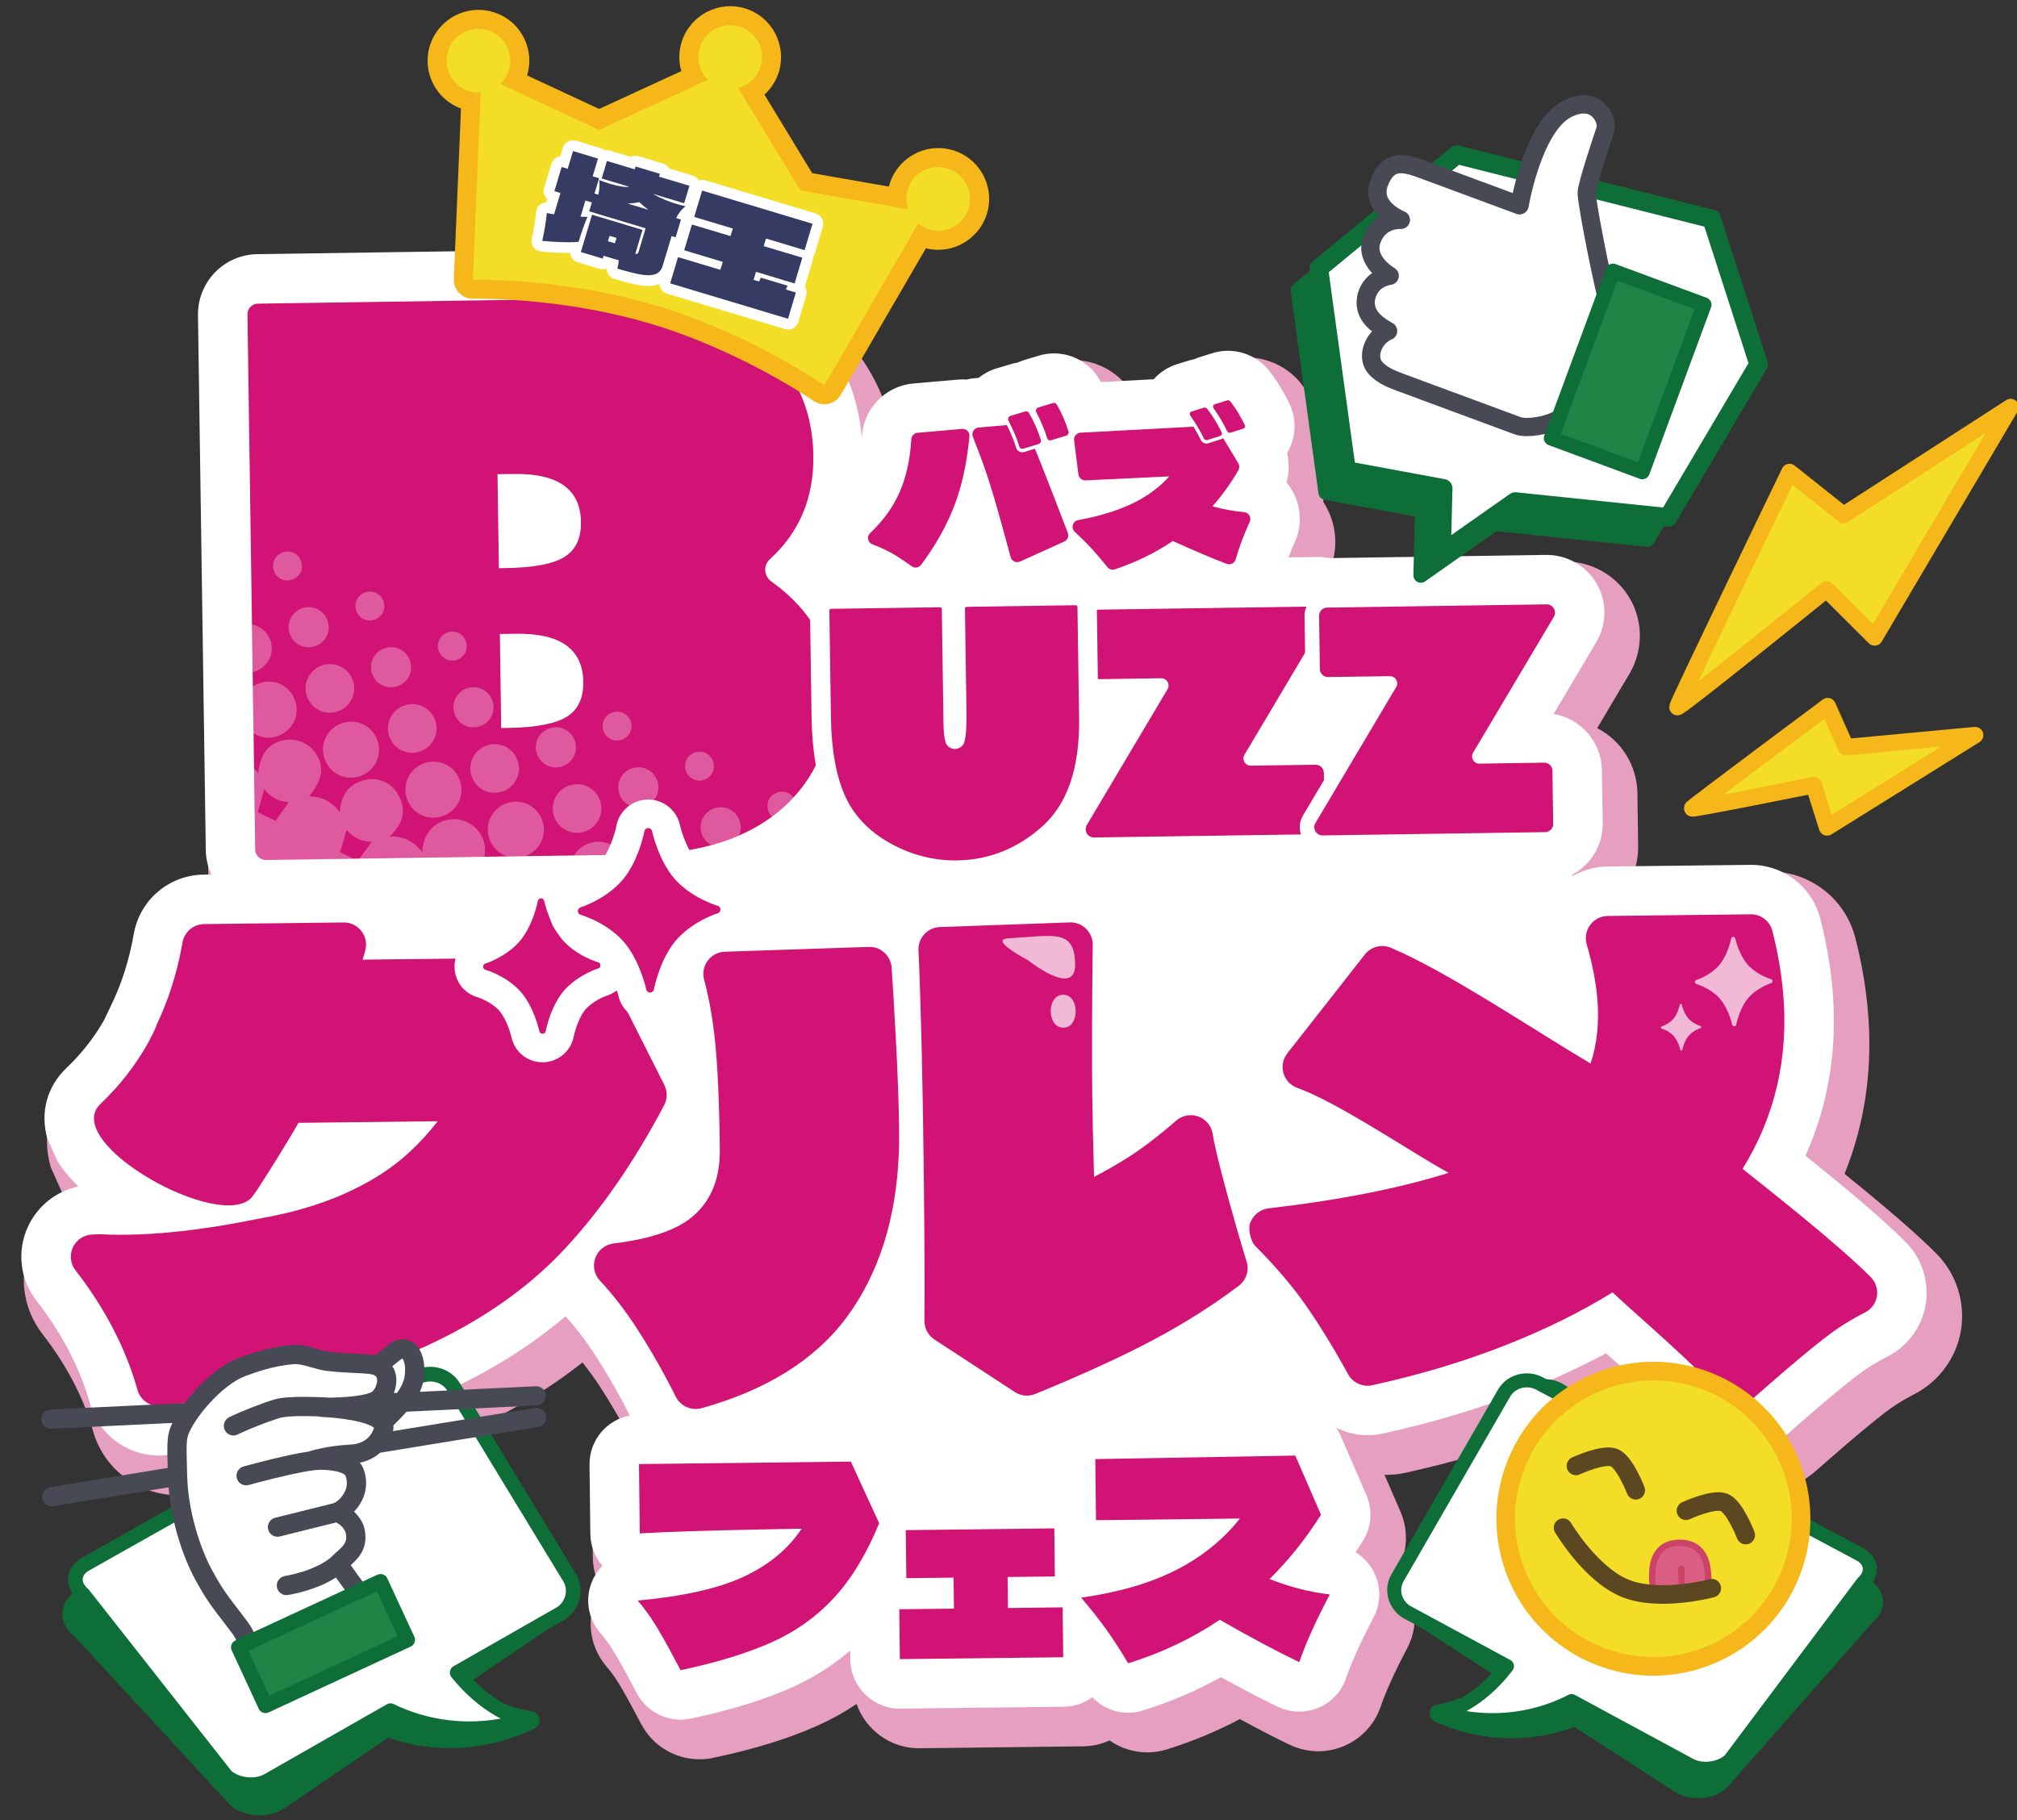 <?xml version="1.0" encoding="utf-8"?>
<!-- Generator: Adobe Illustrator 16.0.0, SVG Export Plug-In . SVG Version: 6.00 Build 0)  -->
<!DOCTYPE svg PUBLIC "-//W3C//DTD SVG 1.1//EN" "http://www.w3.org/Graphics/SVG/1.1/DTD/svg11.dtd">
<svg version="1.1" id="レイヤー_1" xmlns="http://www.w3.org/2000/svg" xmlns:xlink="http://www.w3.org/1999/xlink" x="0px"
	 y="0px" width="804.659px" height="726.271px" viewBox="0 0 804.659 726.271" enable-background="new 0 0 804.659 726.271"
	 xml:space="preserve">
<rect x="0" y="0" width="804.659" height="726.271" fill="#333333" stroke="none"/>
<g>
	<g>
		<path fill="#E79FBF" d="M279.083,698.61c-8.518,0-16.295-4.656-20.299-12.152l-2.404-4.492c-0.042-0.071-0.168-0.308-0.168-0.308
			c-2.34-4.482-4.534-8.4-6.521-11.646c-1.633-2.685-3.368-5.096-5.162-7.175c-5.662-6.545-7.165-15.613-3.919-23.664
			c0.788-1.928,1.812-3.719,3.059-5.352c-2.47-3.698-3.833-8.056-3.881-12.533l-0.32-27.667c-0.112-9.729,5.834-18.27,14.611-21.689
			c-3.462-6.636-7.318-13.272-11.49-19.775c-3.101-4.804-6.38-9.224-9.771-13.171c-13.64,11.199-29.455,20.894-47.054,28.842
			c-11.492,5.144-26.986,9.927-47.377,14.627c-18.786,4.341-40.222,7.896-63.711,10.568c-1.087,0.136-2.208,0.206-3.393,0.213
			l-0.349,0.002c-14.247,0-26.861-9.561-30.675-23.25c-3.837-13.634-10.819-27.031-20.75-39.813
			c-7.327-9.438-8.78-22.03-3.794-32.865c3.429-7.456,9.61-13.271,17.08-16.278c-1.992-2.289-3.713-4.602-5.142-6.911l-0.116-0.187
			l-4.182-9.348l-0.065-0.23c-3.297-11.683-0.176-23.142,8.562-31.44c7.144-6.78,11.688-13.569,14.256-18.103l3.092-6.452
			c3.937-8.221,6.793-17.321,8.491-27.048c2.541-14.645,14.85-25.523,29.564-26.364c-0.548-2.102-0.841-4.271-0.876-6.489
			l-3.114-213.418c-0.108-7.281,2.634-14.175,7.722-19.411c5.086-5.235,11.894-8.174,19.17-8.276l133.62-1.954l0.635,0
			c0.837-0.01,1.708-0.015,2.574-0.015c31.794,0,57.204,6.905,75.522,20.522c15.275,11.341,25.469,26.532,29.944,44.435
			c4.238-6.316,11.188-10.688,19.149-11.366l17.682-1.558c0.694-0.059,1.374-0.093,2.028-0.1l0.191-0.001
			c0.426,0,0.864,0.014,1.352,0.044c0.889-0.193,1.979-0.396,3.135-0.491l0.705-0.065c2.265-1.661,4.76-2.907,7.429-3.709
			l5.936-1.797c0.838-0.24,1.656-0.427,2.521-0.577c0.89-0.401,1.782-0.735,2.661-0.996l5.853-1.747
			c2.134-0.644,4.391-0.991,6.698-1.03l0.281-0.002c8.361,0,16.146,4.319,20.498,11.32l17.762-0.932
			c2.743-2.731,6.086-4.761,9.745-5.906l4.9-1.523c0.698-0.217,1.354-0.355,1.988-0.48c0.834-0.363,1.64-0.665,2.451-0.918
			l4.891-1.522c2.284-0.694,4.59-1.056,6.877-1.083l0.283-0.001c7.498,0,14.708,3.576,19.284,9.565
			c3.215,4.214,5.969,8.739,8.188,13.45c2.975,6.211,3.144,13.417,0.454,19.751c-0.259,0.608-0.555,1.217-0.907,1.864
			c0.681,3.484,0.645,7.049-0.103,10.462c0.527,0.716,1.01,1.445,1.443,2.18c4.249,7.183,4.747,16.015,1.33,23.622
			c-0.22,0.489-0.438,0.981-0.651,1.476l6.918-0.097c1.585,0,3.18,0.144,4.747,0.427l86.454-1.257
			c9.363,0,18.092,5.041,22.778,13.155c4.728,8.178,4.673,18.363-0.143,26.58l-14.824,24.946
			c10.179,3.62,17.298,13.243,17.492,24.384l0.304,21.149c0.07,5.097-1.299,9.992-3.921,14.222c0.795-0.072,1.592-0.113,2.388-0.123
			l57.387-0.661c14.522,0,27.213,9.839,30.859,23.928c2.389,9.267,4.032,18.68,4.887,27.982c2.149,23.55-1.205,45.891-9.972,66.448
			c18.209,14.649,30.782,25.531,38.401,33.232c7.115,7.188,10.406,17.498,8.805,27.576c-1.655,10.024-8.046,18.714-17.099,23.262
			c-4.352,2.198-8.479,4.807-12.259,7.75c-5.41,4.186-12.371,10.006-21.289,17.8l-6.131,5.356
			c-5.682,5.002-13.008,7.812-20.622,7.903h-0.354c-0.635,0-1.497-0.012-2.542-0.103c-8.342-0.66-16.243-4.676-21.652-11.015
			c-6.241-7.258-19.321-19.028-29.333-27.99c-9.643,5.086-20.053,9.846-30.979,14.164c-17.631,6.953-36.799,12.716-56.976,17.131
			c-2.048,0.443-4.169,0.679-6.313,0.701l-0.396,0.002c-2.051,0-4.083-0.202-6.087-0.604l8.635,19.874
			c3.041,6.989,2.428,15.014-1.641,21.464c-0.396,0.618-0.792,1.234-1.189,1.848c2.279,1.903,4.18,4.244,5.58,6.896
			c3.561,6.732,3.568,14.775,0.019,21.515c-4.938,9.343-8.569,17.346-10.798,23.791c-2.121,6.19-6.822,11.2-12.896,13.736
			c-2.755,1.142-5.641,1.736-8.585,1.771l-0.231,0.001c-3.456,0-6.926-0.791-10.033-2.288c-6.269-3.015-13.415-6.714-21.264-11.005
			c-9.439,5.144-19.578,9.415-30.162,12.706c-2.18,0.665-4.379,1.011-6.552,1.031l-0.22,0.001c-5.375,0-10.61-1.923-14.731-5.347
			c-3.356,1.891-7.104,2.898-10.982,2.936l-65.423,0.765c-11.56,0-21.238-8.662-22.813-19.837
			c-5.845,4.349-12.172,8.058-18.881,11.063c-11.189,5.039-24.608,9.187-41.02,12.676c-1.457,0.318-2.99,0.485-4.54,0.492
			L279.083,698.61z"/>
		<path fill="#E79FBF" d="M246.986,108.674c31.073,0,55.813,6.68,73.56,19.873c18.235,13.539,28.781,32.55,30.839,55.241
			c0.011-0.155,0.031-0.304,0.034-0.466c0.645-11.078,9.453-20.131,20.462-21.068l17.691-1.559c0.594-0.051,1.188-0.081,1.777-0.088
			c0.051,0,0.103,0,0.153,0c0.543,0,1.067,0.028,1.601,0.069c1.036-0.236,2.086-0.439,3.155-0.527l1.68-0.154
			c2.092-1.667,4.507-2.959,7.132-3.748l5.941-1.799c0.84-0.24,1.68-0.418,2.543-0.553c0.83-0.395,1.715-0.746,2.622-1.016
			l5.856-1.748c1.89-0.57,3.843-0.86,5.813-0.894c0.075-0.001,0.15-0.001,0.226-0.001c7.443,0,14.359,3.964,18.033,10.314
			c0.225,0.371,0.411,0.752,0.614,1.106l21.095-1.106c2.456-2.746,5.606-4.845,9.244-5.982l4.896-1.521
			c0.657-0.205,1.322-0.33,2.007-0.465c0.786-0.354,1.596-0.672,2.438-0.936l4.886-1.521c1.93-0.586,3.924-0.91,5.938-0.934
			c0.082-0.001,0.163-0.001,0.245-0.001c6.48,0,12.684,3.056,16.671,8.273c3.067,4.021,5.701,8.344,7.826,12.854
			c2.575,5.378,2.727,11.589,0.402,17.063c-0.389,0.914-0.857,1.771-1.367,2.615c0.965,3.865,0.919,7.928-0.201,11.754
			c0.81,0.969,1.548,1.994,2.196,3.094c3.708,6.269,4.136,13.984,1.163,20.604c-0.984,2.189-1.839,4.254-2.587,6.184l11.518-0.166
			h0.054c0.094-0.001,0.188-0.002,0.281-0.002c1.517,0,3.01,0.148,4.466,0.432l86.45-1.26c0.096-0.001,0.19-0.002,0.286-0.002
			c8.207,0,15.821,4.397,19.93,11.511c4.133,7.148,4.116,16.024-0.132,23.271l-17.047,28.687
			c10.742,1.781,19.067,11.072,19.264,22.364l0.304,21.14c0.085,6.164-2.228,11.977-6.519,16.396c-1.684,1.736-3.609,3.16-5.69,4.28
			c0.077,0.155,0.148,0.313,0.226,0.46c4.18-2.369,8.91-3.738,13.778-3.796l57.016-0.659c0.111-0.001,0.222-0.002,0.332-0.002
			c13.042,0,24.391,8.772,27.676,21.463c2.358,9.15,3.961,18.377,4.795,27.459c2.186,23.941-1.424,46.453-10.719,67.135
			c13.863,11.113,30.38,24.748,40.086,34.559c6.377,6.443,9.342,15.639,7.895,24.746c-1.483,8.984-7.246,16.779-15.327,20.84
			c-4.571,2.309-8.862,5.025-12.803,8.094c-5.55,4.293-12.557,10.16-21.433,17.918l-6.131,5.355
			c-5.106,4.496-11.676,7.01-18.497,7.092c-0.088,0-0.192,0-0.312,0c-0.518,0-1.311-0.007-2.26-0.09
			c-7.5-0.594-14.584-4.188-19.436-9.873c-6.603-7.678-20.606-20.221-30.826-29.367c-0.175-0.16-0.354-0.318-0.526-0.473
			c-10.107,5.441-21.037,10.492-32.67,15.09c-17.493,6.898-36.467,12.6-56.47,16.977c-1.849,0.4-3.748,0.605-5.644,0.625
			c-0.12,0.002-0.24,0.002-0.36,0.002c-4.451,0-8.715-1.088-12.574-2.982c0.705,1.023,1.349,2.094,1.855,3.264l10.249,23.588
			c2.604,5.986,2.075,12.879-1.406,18.398c-0.949,1.482-1.91,2.971-2.889,4.43c2.986,1.814,5.473,4.424,7.153,7.605
			c3.056,5.777,3.056,12.676,0.017,18.445c-5.004,9.469-8.708,17.631-10.996,24.25c-1.825,5.326-5.85,9.602-11.055,11.775
			c-2.365,0.98-4.858,1.488-7.355,1.518c-0.064,0.001-0.129,0.001-0.193,0.001c-2.944,0-5.892-0.654-8.605-1.962
			c-6.777-3.26-14.378-7.219-22.697-11.797c-9.724,5.447-20.158,9.908-31.133,13.32c-1.862,0.568-3.748,0.865-5.606,0.883
			c-0.063,0.001-0.126,0.001-0.188,0.001c-5.428,0-10.613-2.248-14.355-6.206c-3.206,2.342-7.119,3.754-11.39,3.795l-65.171,0.764
			c-0.074,0.001-0.146,0.001-0.221,0.001c-10.806,0-19.616-8.681-19.747-19.515l-0.038-3.65
			c-6.936,5.916-14.712,10.852-23.254,14.678c-11.016,4.961-24.223,9.029-40.359,12.461c-1.279,0.279-2.588,0.414-3.87,0.42
			c-0.071,0.001-0.142,0.001-0.213,0.001c-7.17,0-13.923-3.907-17.397-10.413l-2.457-4.59c-0.043-0.059-0.066-0.125-0.101-0.182
			c-2.368-4.537-4.608-8.537-6.633-11.842c-1.744-2.867-3.589-5.418-5.476-7.605c-4.838-5.592-6.127-13.422-3.359-20.285
			c1.002-2.453,2.455-4.629,4.236-6.451c-3.043-3.512-4.77-8.012-4.82-12.699l-0.32-27.67c-0.111-9.723,6.831-17.867,16.065-19.6
			c-3.968-7.924-8.491-15.852-13.465-23.604c-3.894-6.031-7.989-11.369-12.196-15.967c-13.902,11.832-30.208,22.043-48.75,30.416
			c-11.257,5.039-26.561,9.764-46.763,14.42c-18.595,4.297-39.907,7.84-63.344,10.506c-1.275,0.158-2.342,0.188-3.04,0.191
			c-0.11,0.001-0.22,0.002-0.33,0.002c-12.786,0-24.077-8.536-27.506-20.844c-3.958-14.063-11.126-27.826-21.322-40.947
			c-6.571-8.465-7.867-19.773-3.404-29.473c3.846-8.361,11.339-14.24,20.124-16.053c-3.35-3.285-6.198-6.721-8.377-10.242
			l-3.994-8.928c-2.932-10.389-0.183-20.713,7.661-28.162c7.534-7.15,12.287-14.318,14.909-18.965l3.141-6.553
			c4.079-8.518,7.021-17.91,8.766-27.904c2.354-13.568,14.058-23.535,27.833-23.691l3.124-0.037c-1.38-2.969-2.166-6.271-2.22-9.742
			l-3.114-213.414c-0.196-13.242,10.425-24.165,23.649-24.351l133.623-1.954h0.587C245.275,108.679,246.132,108.674,246.986,108.674
			 M246.986,102.096c-0.866,0-1.736,0.005-2.612,0.015h-0.548h-0.048l-0.048,0l-133.623,1.954
			c-8.151,0.115-15.781,3.408-21.479,9.273c-5.7,5.866-8.772,13.592-8.652,21.752l3.114,213.413c0.019,1.205,0.106,2.396,0.26,3.572
			c-14.551,2.398-26.313,13.769-28.9,28.679c-1.645,9.424-4.41,18.237-8.217,26.188l-3.042,6.348
			c-2.465,4.336-6.803,10.786-13.602,17.239c-9.513,9.034-13.05,22.014-9.463,34.721l0.13,0.462l0.196,0.438l3.994,8.928l0.18,0.401
			l0.231,0.373c0.83,1.342,1.751,2.683,2.759,4.018c-6.454,3.596-11.73,9.201-14.889,16.067c-5.5,11.953-3.897,25.846,4.184,36.256
			c9.672,12.446,16.462,25.464,20.186,38.695c4.204,15.089,18.121,25.64,33.838,25.64l0.403-0.002
			c1.265-0.008,2.498-0.085,3.734-0.236c23.605-2.686,45.156-6.262,64.058-10.63c20.598-4.747,36.29-9.597,47.969-14.825
			c16.799-7.586,31.992-16.736,45.265-27.254c2.572,3.188,5.072,6.657,7.468,10.368c3.48,5.424,6.74,10.949,9.731,16.49
			c-8.183,4.597-13.496,13.376-13.383,23.221l0.32,27.671c0.047,4.346,1.178,8.595,3.25,12.367c-0.847,1.332-1.574,2.741-2.178,4.22
			c-3.72,9.227-2.001,19.591,4.475,27.076c1.669,1.936,3.297,4.199,4.83,6.721c1.959,3.198,4.116,7.051,6.421,11.467l0.035,0.066
			c0.015,0.029,0.031,0.06,0.047,0.091l0.013,0.024l0.002,0.004c0.037,0.069,0.079,0.144,0.125,0.223l2.368,4.424
			c4.573,8.563,13.463,13.887,23.197,13.887l0.285-0.001c1.739-0.008,3.502-0.2,5.202-0.571c16.607-3.531,30.246-7.75,41.657-12.89
			c5.418-2.427,10.6-5.302,15.491-8.592c3.613,10.261,13.428,17.659,24.847,17.659l0.29-0.001l65.179-0.764
			c3.687-0.036,7.275-0.841,10.588-2.358c4.397,3.07,9.676,4.77,15.08,4.77l0.246-0.001c2.493-0.023,5.004-0.417,7.469-1.169
			c10.231-3.182,20.031-7.249,29.208-12.118c7.286,3.958,13.951,7.393,19.851,10.23c3.547,1.709,7.51,2.612,11.457,2.612
			l0.261-0.001c3.374-0.04,6.671-0.719,9.807-2.02c6.957-2.904,12.33-8.632,14.759-15.719c2.168-6.271,5.732-14.119,10.589-23.31
			c4.061-7.708,4.053-16.899-0.018-24.594c-1.141-2.161-2.572-4.142-4.246-5.89c4.409-7.323,5.007-16.273,1.605-24.094
			l-6.377-14.675c0.271,0.006,0.542,0.009,0.814,0.009c0.148,0,0.296-0.001,0.445-0.003c2.349-0.023,4.693-0.284,6.951-0.773
			c20.362-4.455,39.7-10.271,57.49-17.286c10.278-4.062,20.104-8.512,29.277-13.255c9.325,8.36,21.601,19.495,27.345,26.175
			c5.949,6.972,14.655,11.402,23.876,12.14c1.176,0.101,2.164,0.112,2.807,0.112h0.193h0.118h0.039h0.04
			c8.399-0.102,16.484-3.203,22.765-8.732l6.111-5.339c8.868-7.751,15.779-13.53,21.13-17.669c3.63-2.826,7.575-5.32,11.743-7.425
			c9.978-5.014,17.03-14.601,18.853-25.641c1.771-11.147-1.86-22.514-9.709-30.444c-7.433-7.514-19.48-17.98-36.756-31.934
			c8.268-20.423,11.384-42.51,9.264-65.73c-0.87-9.481-2.545-19.07-4.976-28.503c-4.025-15.546-18.024-26.399-34.046-26.399
			l-0.404,0.002l-54.028,0.625c1.277-3.412,1.919-7.067,1.867-10.819l-0.304-21.143c-0.194-11.175-6.566-20.984-16.048-25.873
			l12.909-21.723c5.434-9.269,5.491-20.722,0.172-29.924c-5.271-9.125-15.09-14.795-25.624-14.796l-0.371,0.002l-85.822,1.25
			c-1.656-0.28-3.338-0.423-5.01-0.423l-0.283,0.002h-0.052h-0.048l-0.047,0l-1.61,0.023c2.426-7.779,1.476-16.311-2.727-23.416
			c-0.246-0.417-0.507-0.833-0.781-1.247c0.5-3.023,0.515-6.127,0.041-9.19c0.181-0.37,0.348-0.735,0.504-1.102
			c3.059-7.206,2.868-15.397-0.523-22.479c-2.3-4.883-5.176-9.607-8.528-14.003c-5.198-6.803-13.385-10.862-21.901-10.862
			l-0.325,0.002c-2.594,0.03-5.209,0.439-7.769,1.217l-4.931,1.535c-0.822,0.257-1.631,0.554-2.458,0.902
			c-0.606,0.124-1.27,0.275-1.991,0.5l-4.888,1.519c-3.766,1.177-7.229,3.17-10.158,5.827l-14.694,0.771
			c-5.096-6.987-13.357-11.227-22.182-11.227l-0.294,0.001c-2.653,0.044-5.212,0.439-7.646,1.174l-5.837,1.742
			c-0.887,0.263-1.788,0.592-2.687,0.979c-0.829,0.156-1.624,0.344-2.406,0.567l-0.049,0.014l-0.049,0.015l-5.941,1.799
			c-2.722,0.818-5.288,2.047-7.647,3.66c-1.07,0.098-2.065,0.269-2.918,0.444c-0.381-0.017-0.741-0.025-1.096-0.025l-0.225,0.001
			c-0.74,0.008-1.501,0.046-2.267,0.111l-17.708,1.56c-6.695,0.57-12.758,3.461-17.39,7.853
			c-5.297-16.053-15.269-29.762-29.447-40.289C305.572,109.219,279.503,102.096,246.986,102.096L246.986,102.096z"/>
	</g>
	<g>
		<path fill="#FFFFFF" d="M760.358,495.667c-9.706-9.828-26.225-23.449-40.083-34.561c9.291-20.68,12.896-43.193,10.714-67.146
			c-0.836-9.07-2.455-18.295-4.804-27.446c-3.295-12.8-14.817-21.615-28.008-21.46l-57.01,0.658
			c-4.871,0.053-9.602,1.423-13.764,3.791c-0.081-0.154-0.155-0.313-0.236-0.469c2.078-1.109,3.997-2.533,5.684-4.271
			c4.299-4.422,6.613-10.232,6.529-16.389l-0.311-21.133c-0.192-11.303-8.522-20.604-19.268-22.378l17.037-28.693
			c4.254-7.239,4.281-16.109,0.152-23.269c-4.167-7.199-11.909-11.596-20.219-11.504l-86.451,1.269
			c-1.548-0.311-3.145-0.456-4.74-0.436h-0.064l-11.5,0.159c0.732-1.924,1.582-3.995,2.577-6.168
			c2.966-6.625,2.54-14.345-1.177-20.616c-0.648-1.104-1.37-2.132-2.18-3.083c1.113-3.844,1.16-7.902,0.203-11.758
			c0.505-0.837,0.975-1.703,1.355-2.625c2.324-5.475,2.176-11.689-0.381-17.054c-2.149-4.518-4.795-8.85-7.848-12.868
			c-4.041-5.266-10.354-8.336-16.912-8.262c-2.015,0.023-4.008,0.348-5.932,0.936l-4.892,1.518
			c-0.847,0.263-1.656,0.576-2.442,0.938c-0.678,0.135-1.354,0.264-2.004,0.469l-4.896,1.512c-3.63,1.144-6.787,3.246-9.244,5.982
			l-21.099,1.116c-0.199-0.368-0.398-0.745-0.611-1.116c-3.717-6.41-10.734-10.392-18.262-10.308
			c-1.977,0.024-3.934,0.317-5.819,0.892l-5.85,1.744c-0.907,0.276-1.781,0.633-2.635,1.018c-0.844,0.135-1.697,0.318-2.523,0.564
			l-5.938,1.781c-2.641,0.785-5.033,2.084-7.139,3.762l-1.68,0.151c-1.063,0.084-2.119,0.28-3.15,0.526
			c-0.584-0.041-1.172-0.084-1.762-0.067c-0.594,0.003-1.174,0.04-1.777,0.087l-17.692,1.553c-11.005,0.941-19.817,10-20.451,21.075
			c-0.011,0.159-0.027,0.308-0.034,0.466c-2.064-22.688-12.624-41.705-30.839-55.254c-18.248-13.543-43.864-20.232-76.138-19.855
			h-0.587l-133.642,1.961c-13.222,0.188-23.832,11.103-23.636,24.348l3.114,213.424c0.051,3.471,0.854,6.764,2.217,9.732
			l-3.114,0.034c-13.771,0.161-25.471,10.124-27.833,23.696c-1.744,10.004-4.686,19.391-8.771,27.9l-3.138,6.553
			c-2.621,4.643-7.385,11.822-14.901,18.973c-7.854,7.449-10.594,17.766-7.672,28.162l3.988,8.918
			c2.193,3.531,5.041,6.975,8.38,10.244c-8.782,1.824-16.272,7.691-20.121,16.057c-4.47,9.707-3.171,21.014,3.407,29.477
			c10.206,13.117,17.368,26.893,21.312,40.943c3.476,12.412,14.922,21.002,27.837,20.85c0.708-0.002,1.771-0.041,3.057-0.199
			c23.42-2.668,44.731-6.205,63.338-10.506c20.195-4.662,35.504-9.375,46.766-14.414c18.538-8.381,34.836-18.58,48.743-30.418
			c4.214,4.594,8.31,9.93,12.18,15.965c4.986,7.744,9.506,15.688,13.498,23.598c-9.251,1.742-16.19,9.889-16.086,19.613
			l0.327,27.662c0.054,4.684,1.782,9.191,4.813,12.691c-1.787,1.822-3.241,4.006-4.227,6.447
			c-2.783,6.859-1.484,14.701,3.354,20.301c1.889,2.18,3.734,4.736,5.485,7.594c2.018,3.309,4.261,7.318,6.626,11.846
			c0.027,0.063,0.058,0.121,0.092,0.182l2.466,4.59c3.519,6.578,10.363,10.502,17.61,10.424c1.293-0.027,2.584-0.164,3.88-0.436
			c16.134-3.418,29.327-7.5,40.343-12.449c8.549-3.828,16.322-8.764,23.251-14.686l0.044,3.652
			c0.132,10.898,9.065,19.639,19.969,19.512l65.178-0.756c4.254-0.047,8.181-1.469,11.372-3.789
			c3.792,3.996,9.064,6.256,14.537,6.197c1.869-0.021,3.769-0.32,5.624-0.898c10.984-3.4,21.413-7.859,31.133-13.309
			c8.322,4.578,15.921,8.531,22.709,11.799c2.758,1.34,5.785,1.99,8.78,1.959c2.511-0.025,5-0.539,7.358-1.512
			c5.209-2.17,9.23-6.455,11.063-11.781c2.294-6.619,5.984-14.777,10.988-24.248c3.043-5.768,3.043-12.68-0.014-18.441
			c-1.677-3.184-4.178-5.789-7.156-7.617c0.988-1.455,1.957-2.93,2.889-4.426c3.488-5.52,4.015-12.404,1.414-18.398l-10.246-23.592
			c-0.51-1.168-1.158-2.229-1.856-3.248c3.954,1.932,8.347,3.025,12.932,2.975c1.89-0.02,3.793-0.229,5.642-0.635
			c19.998-4.375,38.975-10.084,56.465-16.973c11.636-4.588,22.573-9.641,32.667-15.082c0.18,0.146,0.358,0.311,0.544,0.469
			c10.212,9.15,24.203,21.682,30.815,29.377c4.857,5.668,11.938,9.271,19.429,9.855c1.184,0.109,2.119,0.092,2.591,0.092
			c6.802-0.08,13.374-2.596,18.505-7.082l6.113-5.357c8.866-7.754,15.89-13.625,21.437-17.922c3.93-3.07,8.229-5.785,12.8-8.09
			c8.08-4.055,13.825-11.859,15.316-20.846C769.692,511.314,766.73,502.105,760.358,495.667z"/>
	</g>
	<g>
		<g>
			<path fill="#D01375" d="M339.429,583.132l11.308,24.604c-5.043,12.25-11.027,22.15-17.98,29.688
				c-6.951,7.535-15.239,13.463-24.889,17.791c-9.635,4.32-21.76,8.039-36.357,11.137l-2.456-4.592
				c-2.588-4.947-5.026-9.273-7.298-13.025c-2.287-3.732-4.736-7.135-7.364-10.174c18.184-1.646,32.304-4.824,42.363-9.543
				c10.054-4.693,17.739-11.08,23.039-19.119l-15.438,0.299c-22.33,0.41-38.699,0.943-49.117,1.588l-0.324-27.668L339.429,583.132z"
				/>
			<path fill="#D01375" d="M401.983,629.173l0.136,12.377l21.811-0.26l0.233,19.906l-65.177,0.744l-0.233-19.889l21.814-0.26
				l-0.142-12.367l-18.855,0.219l-0.227-19.168l59.27-0.701l0.216,19.184L401.983,629.173z"/>
			<path fill="#D01375" d="M518.322,663.15c-9.16-4.406-19.727-10.041-31.699-16.9c-11.036,7.432-23.225,13.217-36.547,17.35
				c-2.716-4.549-5.453-8.799-8.232-12.766c-2.77-3.969-6.292-8.439-10.55-13.418c14.75-2.07,27.287-5.695,37.62-10.896
				c10.33-5.191,18.914-12.092,25.742-20.672l-57.421,0.664l-0.28-24.381l79.778-1.393l10.259,23.588
				c-5.975,9.486-12.816,18.039-20.498,25.65c8.161,3.223,16.167,5.279,24.014,6.15C525.021,646.517,520.957,655.521,518.322,663.15
				z"/>
		</g>
	</g>
	<g>
		<g>
			<g>
				<path fill="#D01375" stroke="#FFFFFF" stroke-width="11.39" stroke-linejoin="round" stroke-miterlimit="10" d="
					M326.295,241.91c-4.031-5.297-9.16-10.182-15.323-14.602c13.026-11.865,19.466-27.147,19.189-45.629
					c-0.31-21.537-8.906-38.733-25.556-51.095c-15.826-11.784-38.781-17.52-68.206-17.095l-133.554,1.961
					c-5.502,0.08-9.902,4.602-9.818,10.107l3.104,213.41c0.084,5.499,4.615,9.9,10.121,9.813l148.935-2.163
					c25.414-0.371,45.612-6.872,60.031-19.287c14.949-12.884,22.371-30.012,22.071-50.919
					C337.084,262.82,333.377,251.214,326.295,241.91z"/>
				<g opacity="0.3">
					<defs>
						<path id="SVGID_1_" opacity="0.3" d="M255.104,340.917c24.03-0.348,43.021-6.377,56.404-17.91
							c13.606-11.714,20.374-27.368,20.084-46.514c-0.18-12.338-3.492-22.816-9.824-31.137c-3.674-4.824-8.418-9.344-14.112-13.43
							c-1.39-1.002-2.25-2.568-2.352-4.281c-0.108-1.714,0.57-3.395,1.843-4.551c11.74-10.698,17.576-24.615,17.337-41.332
							c-0.29-19.679-8.128-35.363-23.275-46.617c-11.608-8.631-27.62-13.813-47.603-15.436c-5.405-0.438-11.16-0.613-17.133-0.525
							l-133.543,1.949c-2.355,0.035-4.244,1.984-4.21,4.34l3.107,213.409c0.043,2.317,2.021,4.251,4.332,4.204L255.104,340.917z"/>
					</defs>
					<clipPath id="SVGID_2_">
						<use xlink:href="#SVGID_1_"  overflow="visible"/>
					</clipPath>
					<path clip-path="url(#SVGID_2_)" fill="#FFFFFF" d="M280.262,326.634c1.889-3.958,6.719-5.686,10.69-3.797
						c3.968,1.88,5.688,6.721,3.799,10.686c-1.886,3.967-6.721,5.684-10.688,3.809C280.092,335.435,278.375,330.608,280.262,326.634
						z M276.637,310.912c2.805,1.296,6.266,0.064,7.619-2.705c1.379-2.824,0.138-6.41-2.689-7.783
						c-2.834-1.332-6.424-0.064-7.75,2.79C272.478,306.054,273.773,309.63,276.637,310.912z M291.671,363.218
						c4.824,2.365,10.731,0.33,13.052-4.514c2.291-4.801,0.283-10.557-4.477-12.922c-4.804-2.379-10.721-0.317-13.032,4.508
						C284.916,355.101,286.907,360.863,291.671,363.218z M316.889,353.255c3.944,1.93,8.799,0.243,10.708-3.701
						c1.91-3.961,0.229-8.802-3.714-10.725c-3.947-1.91-8.799-0.229-10.722,3.721C311.262,346.501,312.929,351.356,316.889,353.255z
						 M258.703,347.197c4.74,2.441,10.705,0.458,13.09-4.356c2.354-4.735,0.428-10.528-4.328-12.972
						c-4.733-2.439-10.675-0.452-13.094,4.369C252.023,338.964,253.953,344.75,258.703,347.197z M309.409,326.843
						c2.835,1.373,6.421,0.104,7.76-2.73c1.306-2.789,0.118-6.254-2.632-7.658c-2.793-1.416-6.413-0.191-7.799,2.602
						C305.338,321.886,306.576,325.486,309.409,326.843z M195.834,325.884c-2.841,5.338-0.685,12.111,4.797,15.074
						c5.32,2.857,12.062,0.738,15.074-4.727c2.928-5.344,0.736-12.271-4.824-15.188C205.51,318.23,198.752,320.41,195.834,325.884z
						 M324.514,379.179c4.727,2.361,10.52,0.426,12.979-4.318c2.456-4.738,0.479-10.688-4.335-13.09
						c-4.733-2.365-10.53-0.439-12.972,4.305C317.723,370.812,319.713,376.767,324.514,379.179z M218.185,305.332
						c3.924,1.957,8.786,0.331,10.752-3.609c1.964-3.93,0.338-8.795-3.586-10.742c-3.94-1.977-8.81-0.334-10.769,3.59
						C212.621,298.494,214.254,303.373,218.185,305.332z M225.914,331.265c4.784,2.393,10.709,0.361,13.046-4.467
						c2.308-4.779,0.327-10.543-4.429-12.938c-4.799-2.386-10.723-0.361-13.074,4.48
						C219.163,323.119,221.144,328.89,225.914,331.265z M251.051,321.292c3.921,1.961,8.793,0.331,10.77-3.596
						c1.96-3.914,0.33-8.799-3.6-10.756c-3.924-1.957-8.795-0.334-10.76,3.6C245.502,314.46,247.117,319.33,251.051,321.292z
						 M210.715,278.896c2.801,1.427,6.404,0.205,7.79-2.618c1.391-2.813,0.146-6.413-2.682-7.783
						c-2.83-1.353-6.423-0.088-7.743,2.753C206.765,274.044,207.949,277.513,210.715,278.896z M243.75,294.948
						c2.805,1.292,6.266,0.071,7.625-2.695c1.387-2.813,0.162-6.403-2.682-7.772c-2.824-1.367-6.406-0.096-7.74,2.742
						C239.611,290.063,240.896,293.646,243.75,294.948z M79.313,257.132c-5.469-2.787-12.378-0.445-15.077,5.113
						c-2.675,5.507-0.371,12.237,5.118,14.939c5.469,2.717,12.219,0.432,14.979-5.067C87.06,266.679,84.809,259.932,79.313,257.132z
						 M13.442,225.136c-5.493-2.676-12.233-0.361-14.953,5.141c-2.705,5.469-0.415,12.221,5.078,14.967
						c5.448,2.736,12.199,0.465,14.993-5.018C21.347,234.761,19.012,227.845,13.442,225.136z M-56.933,183.126
						c2.358-4.791,0.32-10.674-4.484-13.006l-8.484,17.463c0.02,0.01,0.03,0.02,0.047,0.029
						C-65.034,189.884-59.281,187.9-56.933,183.126z M112.079,273.052c-5.482-2.678-12.219-0.388-14.942,5.118
						c-2.723,5.444-0.456,12.186,5.054,14.972c5.415,2.736,12.176,0.5,14.972-4.996
						C119.966,282.695,117.638,275.771,112.079,273.052z M342.225,342.791c2.814,1.396,6.411,0.168,7.784-2.659
						c1.339-2.772,0.192-6.261-2.558-7.685c-2.773-1.451-6.376-0.273-7.816,2.537C338.214,337.771,339.429,341.383,342.225,342.791z
						 M-44.471,148.505c1.362-2.816,0.125-6.376-2.672-7.735l-5.064,10.411C-49.41,152.55-45.84,151.326-44.471,148.505z
						 M144.945,289.01c-5.499-2.675-12.24-0.358-14.949,5.142c-2.716,5.461-0.428,12.205,5.067,14.975
						c5.445,2.713,12.203,0.463,14.986-5.025C152.843,298.632,150.505,291.712,144.945,289.01z M372.474,351.048
						c-0.759,1.556-0.722,3.326-0.057,4.835L376.26,348C374.641,348.417,373.223,349.487,372.474,351.048z M352.994,382.158
						c-1.795,3.617-1.076,7.824,1.471,10.709l7.824-16.117C358.514,376.541,354.766,378.57,352.994,382.158z M349.759,369.238
						c3.968,1.914,8.796,0.225,10.726-3.729c1.905-3.947,0.226-8.806-3.735-10.713c-3.96-1.905-8.788-0.226-10.722,3.736
						C344.129,362.469,345.809,367.328,349.759,369.238z M177.704,304.92c-5.61-2.577-12.297-0.192-14.884,5.317
						c-2.625,5.563-0.271,12.273,5.253,14.904c5.519,2.648,12.242,0.317,14.925-5.188C185.695,314.39,183.26,307.505,177.704,304.92
						z M327.385,389.671c-2.929,5.348-0.742,12.277,4.811,15.193c5.357,2.813,12.115,0.639,15.04-4.84
						c2.837-5.328,0.694-12.094-4.757-15.047C337.161,382.095,330.384,384.212,327.385,389.671z M309.318,368.849
						c-5.557-2.696-12.453-0.26-15.033,5.289c-2.591,5.59-0.195,12.299,5.32,14.881c5.553,2.621,12.26,0.268,14.898-5.242
						C317.145,378.263,314.828,371.542,309.318,368.849z M243.48,336.882c-5.55-2.625-12.279-0.256-14.904,5.246
						c-2.652,5.526-0.311,12.264,5.191,14.926c5.57,2.709,12.449,0.287,15.023-5.279
						C251.382,346.187,248.983,339.467,243.48,336.882z M276.381,352.867c-5.547-2.635-12.267-0.293-14.908,5.21
						c-2.672,5.522-0.348,12.233,5.145,14.933c5.479,2.699,12.221,0.391,14.969-5.096
						C284.333,362.416,281.938,355.512,276.381,352.867z M46.44,241.162c-5.482-2.777-12.398-0.422-15.094,5.135
						c-2.665,5.505-0.348,12.223,5.148,14.945c5.479,2.678,12.226,0.387,14.962-5.098C54.189,250.699,51.926,243.951,46.44,241.162z
						 M13.651,183.181c2.807,1.274,6.265,0.047,7.622-2.717c1.376-2.834,0.131-6.416-2.699-7.779
						c-2.848-1.359-6.437-0.064-7.746,2.77C9.488,178.319,10.797,181.888,13.651,183.181z M21.094,209.583
						c3.967,1.875,8.809,0.148,10.681-3.819c1.862-3.964,0.138-8.812-3.819-10.685c-3.984-1.872-8.822-0.139-10.694,3.829
						C15.385,202.876,17.12,207.714,21.094,209.583z M-4.111,219.542c4.808,2.291,10.566,0.307,12.911-4.48
						c2.382-4.797,0.341-10.708-4.507-13.039c-4.785-2.284-10.554-0.301-12.912,4.48C-10.99,211.314-8.946,217.235-4.111,219.542z
						 M46.518,199.144c2.804,1.289,6.262,0.059,7.621-2.709c1.387-2.816,0.155-6.402-2.679-7.775
						c-2.833-1.363-6.42-0.088-7.759,2.749C42.368,194.253,43.667,197.843,46.518,199.144z M53.896,225.517
						c3.924,1.916,8.789,0.24,10.698-3.694c1.923-3.957,0.253-8.806-3.711-10.731c-3.94-1.924-8.785-0.24-10.698,3.715
						C48.258,218.75,49.952,223.587,53.896,225.517z M-34.279,214.114c-2.837,5.347-0.692,12.103,4.784,15.054
						c5.314,2.874,12.075,0.76,15.084-4.72c2.921-5.341,0.722-12.276-4.818-15.171C-24.606,206.458-31.354,208.635-34.279,214.114z
						 M28.6,235.429c4.753,2.439,10.701,0.436,13.09-4.39c2.338-4.739,0.412-10.513-4.349-12.954
						c-4.744-2.436-10.688-0.443-13.08,4.382C21.92,227.207,23.847,233,28.6,235.429z M-62.079,213.355
						c5.516,2.665,12.236,0.341,14.936-5.172c2.698-5.479,0.388-12.206-5.095-14.963c-5.513-2.742-12.415-0.347-15.067,5.209
						C-69.932,203.98-67.584,210.701-62.079,213.355z M333.471,436.08l-46.217,95.131l-424.019-205.963l46.209-95.143
						c1.093,0.541,2.203,1.066,3.235,1.572c1.714-2.418,3.468-4.918,5.26-7.455c-1.842-0.071-3.515-0.517-5.023-1.242l10.938-22.51
						c2.041,0.973,3.799,2.514,4.997,4.563c3.714,6.261,2.257,11.838-2.911,16.861c5.431,0.084,9.527,2.311,12.58,6.67
						c1.613-8.631,4.801-12.328,11.157-13.235c4.936-0.739,9.973,1.765,12.358,6.146c3.303,6.087,1.815,11.511-3.124,16.296
						c6.363,0.799,7.142,1.214,12.611,6.659c0.371-6.835,3.495-11.505,10.316-13.002c5.078-1.114,10.428,1.325,12.976,5.833
						c3.424,6.163,1.964,11.633-2.746,16.193c2.24,0.686,4.693,1.084,6.761,2.199c2.095,1.127,3.795,2.959,5.631,4.453
						c0.459-6.605,3.782-11.109,9.345-12.549c5.199-1.34,10.661,0.731,13.593,5.168c3.472,5.223,2.729,10.08-2.686,17.064
						c5.283,0.077,9.396,2.371,12.563,6.82c0.587-7.219,3.85-11.639,9.396-13.089c5.266-1.363,10.752,0.772,13.687,5.304
						c3.371,5.249,2.584,10.147-2.787,16.932c5.28,0.074,9.403,2.358,12.563,6.815c0.655-7.345,3.941-11.724,9.578-13.106
						c5.296-1.299,10.762,0.9,13.62,5.482c3.262,5.208,2.413,10.195-2.898,16.783c5.303,0.088,9.426,2.335,12.581,6.802
						c0.718-7.477,4.024-11.825,9.73-13.13c5.226-1.219,10.62,0.984,13.444,5.495c3.286,5.229,2.433,10.33-2.922,16.831
						c5.151,0.01,9.153,2.166,12.304,6.33c0.375-6.59,3.3-11.022,9.527-12.773c4.976-1.414,10.391,0.52,13.194,4.832
						c4.228,6.49,2.77,12.34-2.84,17.609c5.542-0.186,9.716,1.994,13.029,6.299c0.222-7.982,5.269-11.74,9.412-12.803
						c5.283-1.34,10.766,0.81,13.66,5.374c1.781,2.8,2.332,5.847,1.734,9.096c-0.594,3.218-2.406,5.731-4.612,7.577
						c2.28,0.604,4.768,0.895,6.88,1.93c2.143,1.057,3.947,2.838,5.782,4.211c0.884-6.984,4.233-11.178,10.073-12.346
						c5.32-1.072,10.682,1.36,13.359,6.047c3.03,5.363,1.957,10.529-3.478,16.508c5.333-0.119,9.588,1.936,12.881,6.332
						c0.442-6.825,3.549-11.393,10.222-12.908c5.064-1.146,10.438,1.158,12.999,5.668c3.601,6.396,2.021,11.986-3.35,16.912
						c5.543-0.186,9.736,1.965,12.989,6.256c0.809-7.314,4.199-11.613,9.945-12.857c5.32-1.131,10.748,1.244,13.457,5.9
						c3.124,5.354,2.133,10.404-3.369,16.643c5.336-0.129,9.574,1.938,12.782,6.221c1.306-7.713,4.413-11.631,10.104-12.814
						c5.08-1.055,10.33,0.986,12.995,5.4c3.873,6.447,2.301,12.131-3.142,17.193c5.527-0.203,9.7,1.977,13.006,6.273
						c0.675-7.146,4.093-11.549,9.75-12.828c1.711-0.393,3.436-0.42,5.084-0.119l-10.508,21.619c-0.686-0.6-1.32-1.27-1.92-2.01
						c-0.247,1.744-0.268,3.361-0.732,4.852c-0.466,1.523-1.367,2.951-1.997,4.256C332.819,435.759,333.15,435.921,333.471,436.08z
						 M-77.456,249.646c-1.518-0.752-2.928-1.424-4.341-2.122c-0.436,1.399-0.844,2.712-1.259,4.015
						c1.161,0.561,2.207,1.072,3.252,1.582C-78.974,251.923-78.231,250.816-77.456,249.646z M-49.197,240.189
						c-4.052-0.148-7.442-2.135-9.764-5.219c-0.837,3.057-1.703,6.207-2.541,9.24c2.223,1.09,4.757,2.328,7.079,3.451
						C-52.784,245.296-51.029,242.791-49.197,240.189z M-44.548,265.583c-1.481-0.726-2.888-1.4-4.359-2.115
						c-0.442,1.416-0.867,2.763-1.282,4.064c1.185,0.58,2.203,1.09,3.249,1.6C-46.13,267.924-45.358,266.767-44.548,265.583z
						 M-16.308,256.187c-4.031-0.253-7.466-2.058-9.756-5.279c-0.871,3.107-1.735,6.275-2.571,9.271
						c2.243,1.087,4.781,2.331,7.072,3.425C-19.867,261.195-18.075,258.683-16.308,256.187z M-11.695,281.547
						c-1.484-0.726-2.908-1.413-4.339-2.102c-0.435,1.387-0.856,2.692-1.278,4.048c1.113,0.551,2.183,1.06,3.259,1.593
						C-13.241,283.865-12.468,282.728-11.695,281.547z M16.59,272.118c-4.129-0.165-7.486-2.118-9.791-5.206
						c-0.88,3.111-1.751,6.27-2.584,9.229c2.321,1.137,4.852,2.351,7.071,3.434C13.047,277.105,14.832,274.587,16.59,272.118z
						 M21.194,297.522c-1.528-0.726-2.924-1.407-4.372-2.103c-0.425,1.377-0.843,2.707-1.275,4.043
						c1.126,0.532,2.203,1.063,3.269,1.592C19.616,299.857,20.361,298.746,21.194,297.522z M49.456,288.089
						c-4.146-0.152-7.496-2.184-9.8-5.182c-0.85,3.072-1.721,6.227-2.561,9.203c2.277,1.106,4.774,2.307,7.082,3.441
						C45.911,293.102,47.702,290.576,49.456,288.089z M54.075,313.49c-1.465-0.715-2.861-1.383-4.366-2.115
						c-0.428,1.41-0.854,2.763-1.275,4.072c1.174,0.57,2.189,1.09,3.249,1.578C52.489,315.828,53.258,314.684,54.075,313.49z
						 M82.292,304.09c-4.028-0.186-7.469-2.142-9.767-5.239c-0.847,3.08-1.69,6.197-2.53,9.24c2.297,1.113,4.828,2.342,7.047,3.432
						C78.764,309.056,80.531,306.581,82.292,304.09z M86.948,329.464c-1.467-0.716-2.871-1.395-4.352-2.109
						c-0.438,1.35-0.86,2.666-1.319,4.063c1.191,0.573,2.21,1.072,3.266,1.586C85.362,331.798,86.118,330.659,86.948,329.464z
						 M115.192,320.042c-4.055-0.216-7.459-2.058-9.76-5.26c-0.871,3.131-1.744,6.288-2.567,9.257
						c2.26,1.104,4.801,2.346,7.058,3.451C111.644,325.062,113.432,322.535,115.192,320.042z M119.801,345.415
						c-1.491-0.726-2.844-1.383-4.345-2.104c-0.442,1.44-0.86,2.752-1.285,4.105c1.11,0.539,2.132,1.025,3.235,1.559
						C118.219,347.793,119.005,346.617,119.801,345.415z M148.278,335.865c-4.018,0.023-7.563-1.782-9.996-4.812
						c-0.864,2.979-1.737,6.022-2.581,8.956c2.25,1.102,4.794,2.315,7.051,3.415C144.551,340.985,146.44,338.384,148.278,335.865z
						 M152.681,361.389c-1.501-0.731-2.861-1.38-4.355-2.112c-0.446,1.444-0.857,2.743-1.272,4.1
						c1.11,0.539,2.139,1.035,3.235,1.578C151.112,363.738,151.882,362.564,152.681,361.389z M181.104,351.835
						c-3.93,0.061-7.497-1.789-9.939-4.798c-0.864,3.009-1.768,6.052-2.587,8.94c2.27,1.097,4.814,2.324,7.071,3.432
						C177.417,356.953,179.269,354.382,181.104,351.835z M185.558,377.371c-1.464-0.732-2.888-1.412-4.352-2.131
						c-0.449,1.404-0.864,2.768-1.278,4.084c1.188,0.58,2.209,1.068,3.252,1.576C183.992,379.695,184.762,378.552,185.558,377.371z
						 M214.012,367.792c-4.021,0.025-7.557-1.787-9.966-4.797c-0.892,3.01-1.762,6.08-2.601,8.957
						c2.287,1.096,4.823,2.326,7.057,3.422C210.307,372.884,212.207,370.287,214.012,367.792z M218.414,393.378
						c-1.464-0.721-2.898-1.404-4.346-2.115c-0.436,1.367-0.84,2.643-1.295,4.035c1.164,0.561,2.186,1.057,3.256,1.574
						C216.842,395.689,217.625,394.537,218.414,393.378z M246.904,383.753c-4.058,0.053-7.539-1.822-9.996-4.754
						c-0.85,2.949-1.713,5.934-2.574,8.914c2.289,1.105,4.818,2.33,7.052,3.416C243.197,388.841,245.086,386.244,246.904,383.753z
						 M251.281,409.353c-1.465-0.715-2.905-1.41-4.353-2.111c-0.442,1.426-0.843,2.732-1.255,4.031
						c1.164,0.561,2.183,1.057,3.232,1.563C249.726,411.646,250.498,410.498,251.281,409.353z M279.775,399.746
						c-3.968-0.051-7.514-1.697-9.993-4.855c-0.867,3.035-1.771,6.123-2.581,8.988c2.348,1.15,4.871,2.371,7.055,3.42
						C276.104,404.775,277.96,402.232,279.775,399.746z M284.164,425.3c-1.478-0.697-2.908-1.387-4.346-2.111
						c-0.451,1.41-0.863,2.732-1.268,4.053c1.127,0.549,2.145,1.053,3.222,1.576C282.582,427.617,283.371,426.472,284.164,425.3z
						 M312.662,415.699c-4.049,0.023-7.574-1.793-10-4.789c-0.877,3.021-1.758,6.08-2.594,8.934
						c2.277,1.129,4.827,2.344,7.051,3.432C308.943,420.783,310.83,418.199,312.662,415.699z M317.051,441.236
						c-1.475-0.717-2.867-1.398-4.346-2.117c-0.445,1.418-0.856,2.768-1.285,4.082c1.191,0.566,2.217,1.066,3.246,1.574
						C315.482,443.574,316.262,442.431,317.051,441.236z M-44.869,177.542c3.897,2.012,8.786,0.408,10.786-3.498
						c1.997-3.9,0.412-8.805-3.508-10.793c-3.903-1.986-8.789-0.404-10.782,3.51C-50.378,170.664-48.779,175.546-44.869,177.542z
						 M-11.814,193.599c3.948,1.902,8.792,0.199,10.695-3.772c1.896-3.947,0.189-8.792-3.765-10.69
						c-3.961-1.896-8.806-0.199-10.698,3.771C-17.488,186.865-15.774,191.703-11.814,193.599z M-19.287,167.182
						c2.797,1.31,6.269,0.112,7.662-2.628c1.4-2.793,0.186-6.416-2.631-7.797c-2.824-1.383-6.407-0.151-7.773,2.686
						C-23.389,162.267-22.113,165.86-19.287,167.182z M-37.039,203.544c4.771,2.328,10.56,0.367,12.948-4.383
						c2.416-4.787,0.395-10.719-4.433-13.08c-4.774-2.311-10.546-0.361-12.941,4.413C-43.874,195.269-41.856,201.189-37.039,203.544
						z M79.304,215.066c2.78,1.346,6.254,0.168,7.668-2.581c1.44-2.794,0.25-6.387-2.564-7.808c-2.804-1.416-6.41-0.209-7.793,2.619
						C75.214,210.12,76.469,213.703,79.304,215.066z M127.207,283.326c4.74,2.439,10.678,0.462,13.086-4.362
						c2.368-4.724,0.435-10.522-4.312-12.976c-4.747-2.436-10.691-0.455-13.087,4.372
						C120.533,275.093,122.463,280.873,127.207,283.326z M160.08,299.314c4.75,2.422,10.702,0.428,13.097-4.387
						c2.352-4.732,0.415-10.532-4.322-12.969c-4.76-2.441-10.698-0.438-13.089,4.373
						C153.406,291.065,155.339,296.857,160.08,299.314z M61.551,251.433c4.733,2.342,10.526,0.43,12.955-4.328
						c2.443-4.736,0.459-10.684-4.373-13.093c-4.719-2.349-10.519-0.419-12.958,4.339C54.739,243.083,56.713,249.015,61.551,251.433
						z M152.513,273.423c3.96,1.91,8.809,0.229,10.718-3.728c1.926-3.947,0.232-8.792-3.725-10.708
						c-3.937-1.92-8.789-0.227-10.711,3.721C146.882,266.663,148.565,271.517,152.513,273.423z M177.909,262.968
						c2.831,1.381,6.417,0.111,7.75-2.719c1.322-2.797,0.136-6.271-2.618-7.668c-2.783-1.407-6.403-0.213-7.797,2.604
						C173.841,258.002,175.086,261.589,177.909,262.968z M185.325,289.365c3.923,1.949,8.788,0.316,10.725-3.607
						c1.97-3.947,0.341-8.813-3.593-10.754c-3.931-1.961-8.805-0.324-10.748,3.611C179.758,282.536,181.395,287.408,185.325,289.365
						z M145.013,246.988c2.743,1.352,6.238,0.213,7.695-2.511c1.454-2.77,0.293-6.386-2.5-7.841
						c-2.776-1.443-6.396-0.263-7.824,2.558C140.975,241.988,142.189,245.601,145.013,246.988z M192.99,315.285
						c4.754,2.402,10.688,0.412,13.08-4.402c2.328-4.771,0.381-10.54-4.383-12.966c-4.75-2.423-10.701-0.415-13.069,4.409
						C186.29,307.083,188.229,312.859,192.99,315.285z M86.695,241.455c3.937,1.963,8.802,0.33,10.752-3.606
						c1.95-3.934,0.327-8.788-3.607-10.749c-3.937-1.973-8.795-0.327-10.759,3.606C81.132,234.629,82.761,239.501,86.695,241.455z
						 M119.605,257.435c3.934,1.94,8.795,0.281,10.728-3.66c1.933-3.934,0.284-8.801-3.657-10.725
						c-3.937-1.95-8.802-0.28-10.735,3.646C113.998,250.644,115.665,255.5,119.605,257.435z M112.119,231.013
						c2.804,1.396,6.403,0.162,7.797-2.672c1.326-2.764,0.162-6.245-2.575-7.676c-2.776-1.44-6.4-0.266-7.824,2.551
						C108.108,225.996,109.302,229.616,112.119,231.013z M94.417,267.402c4.747,2.354,10.526,0.422,12.961-4.322
						c2.439-4.75,0.466-10.697-4.358-13.086c-4.744-2.369-10.526-0.439-12.962,4.324C87.613,259.054,89.607,264.983,94.417,267.402z
						"/>
				</g>
				<path fill="#D01375" stroke="#FFFFFF" stroke-width="5.801" stroke-linejoin="round" stroke-miterlimit="10" d="
					M531.031,308.304c-0.055-3.404-2.777-6.123-6.272-6.096l-25.788,0.377l32.213-54.188c1.133-1.92,1.146-4.328,0.033-6.252
					c-1.127-1.93-3.147-3.113-5.451-3.084l-87.538,1.275c-1.649,0.021-3.195,0.688-4.35,1.879c-1.144,1.191-1.77,2.746-1.743,4.396
					l0.303,21.143c0.058,3.408,2.871,6.137,6.289,6.109l24.554-0.367l-32.191,54.186c-1.144,1.923-1.165,4.328-0.038,6.268
					c1.02,1.748,2.838,2.895,4.859,3.057c0.185,0.018,0.385,0.03,0.583,0.018l88.745-1.295c1.666-0.021,3.202-0.683,4.349-1.867
					c1.157-1.188,1.778-2.756,1.751-4.412L531.031,308.304z"/>
				<path fill="#D01375" stroke="#FFFFFF" stroke-width="5.801" stroke-linejoin="round" stroke-miterlimit="10" d="
					M622.231,307.478c-0.054-3.408-2.803-6.147-6.271-6.094l-25.789,0.382l32.212-54.185c1.133-1.934,1.147-4.339,0.027-6.262
					c-1.123-1.927-3.181-3.125-5.452-3.098l-87.53,1.292c-1.65,0.017-3.192,0.688-4.349,1.869c-1.144,1.191-1.768,2.753-1.742,4.403
					l0.305,21.143c0.054,3.404,2.807,6.141,6.272,6.09l24.573-0.344l-32.198,54.188c-1.141,1.912-1.157,4.312-0.04,6.252
					c1.021,1.758,2.83,2.911,4.86,3.073c0.189,0.021,0.385,0.026,0.584,0.021l88.745-1.31c3.411-0.04,6.153-2.854,6.097-6.271
					L622.231,307.478z"/>
				<path fill="#FFFFFF" d="M199.414,252.942l0.532,37.505l2.942-0.04c10.813-0.155,18.504-1.612,23.086-4.372
					c4.581-2.743,6.815-7.436,6.724-14.011c-0.195-13.036-9.103-19.427-26.724-19.17L199.414,252.942z"/>
				<path fill="#FFFFFF" d="M198.473,189.199l0.553,37.492l2.938-0.047c10.806-0.152,18.502-1.609,23.079-4.362
					c4.578-2.757,6.822-7.433,6.721-14.021c-0.186-13.037-9.096-19.42-26.723-19.166L198.473,189.199z"/>
				<path fill="#D01375" stroke="#FFFFFF" stroke-width="7.716" stroke-linejoin="round" stroke-miterlimit="10" d="
					M429.044,237.615l-43.43,0.639c-2.526,0.043-4.54,2.115-4.511,4.651l0.607,41.305c0.098,6.339-0.293,9.257-0.648,10.591
					c-0.006,0.049-0.033,0.09-0.036,0.127c-0.048,0-0.098,0.01-0.148,0.01c-0.188-0.607-0.563-2.344-0.631-6.592l-0.651-45.416
					c-0.033-2.533-2.125-4.555-4.646-4.512l-43.437,0.628c-2.523,0.037-4.541,2.116-4.504,4.642l0.621,42.533
					c0.192,13.315,2.159,24.301,5.856,32.654c3.837,8.69,10.456,15.717,19.662,20.872c9.038,5.041,18.673,7.527,28.659,7.389
					c13.806-0.202,26.16-5.158,36.771-14.723c10.751-9.726,16.072-25.138,15.775-45.821l-0.654-44.455
					C433.655,239.599,431.574,237.587,429.044,237.615z"/>
			</g>
			<g>
				<path fill="none" d="M558.813,287.199c-0.377-0.023-0.762-0.041-1.156-0.037l-27.391,0.404l23.062-38.838
					c1.721,4.028,5.527,6.916,10.148,7.294c0.378,0.03,0.755,0.04,1.16,0.04l25.786-0.371l-22.209,37.364
					C566.271,289.796,562.849,287.525,558.813,287.199z M438.189,286.537l-0.438-30.643c1.359,0.674,2.857,1.113,4.46,1.238
					c0.361,0.027,0.735,0.051,1.12,0.04l25.778-0.371l-35.438,59.647C436.837,308.027,438.373,298.048,438.189,286.537z"/>
			</g>
		</g>
		<g>
			<g>
				<path fill="#D01375" d="M746.32,509.542c-12.17-12.305-37.741-32.561-51.148-43.205c13.082-21.092,18.508-44.801,16.159-70.576
					c-0.735-8.039-2.173-16.221-4.254-24.338c-1.019-3.949-4.585-6.688-8.66-6.644l-57.022,0.665
					c-2.767,0.026-5.344,1.35-7.007,3.566c-1.646,2.23-2.159,5.09-1.39,7.756c2.186,7.529,3.604,14.686,4.207,21.258
					c0.863,9.578-0.034,18.389-2.658,26.293c-21.744-12.826-56.929-36.572-79.66-46.182c-3.674-1.555-7.942-0.455-10.405,2.691
					l-30.92,39.426c-1.754,2.221-2.313,5.162-1.546,7.895c0.78,2.74,2.831,4.92,5.517,5.881c16.535,5.961,45.201,25.568,60.355,33.9
					c-19.503,6.152-43.591,10.908-71.833,14.17c-3.373,0.391-6.112,2.699-7.348,5.869c-0.718,1.852-0.138,6.963,2.264,9.348
					c8.101,8.141,14.835,16.049,19.986,23.49c5.746,8.291,11.416,17.525,16.845,27.461c1.89,3.441,5.826,5.213,9.646,4.402
					c18.818-4.117,36.78-9.504,53.345-16.043c15.711-6.201,29.981-13.246,42.505-21.004c10.311,9.652,33.38,29.23,43.72,41.266
					c1.539,1.795,3.739,2.898,6.073,3.066c0.246,0.014,0.496,0.018,0.739,0.014c2.108-0.023,4.136-0.787,5.731-2.186l6.12-5.361
					c9.048-7.918,16.353-14.029,22.356-18.682c4.92-3.828,10.308-7.225,15.976-10.1c2.533-1.264,4.308-3.68,4.772-6.461
					C749.221,514.384,748.311,511.548,746.32,509.542z"/>
				<g>
					<path fill="#D01375" d="M355.714,386.044c-0.321-4.77-4.45-8.477-9.112-8.256l-57.458,1.92
						c-2.695,0.098-5.216,1.424-6.814,3.586c-1.616,2.182-2.139,4.977-1.428,7.582c1.853,6.883,3.28,14.746,4.241,23.357
						c1.127,10.291,1.805,25.182,2.023,44.258c0.129,11.236-3.137,19.775-9.979,26.098c-6.269,5.83-17.189,9.699-32.436,11.525
						c-3.309,0.404-6.116,2.623-7.263,5.762c-1.141,3.131-0.415,6.637,1.853,9.072c5.252,5.6,10.296,12.166,15.022,19.506
						c5.641,8.77,10.752,17.773,15.212,26.785c1.545,3.094,4.707,4.951,8.033,4.906c0.759-0.006,1.512-0.117,2.273-0.318
						c26.008-7.238,45.494-19.467,57.934-36.342c12.738-17.277,19.716-39.199,20.725-64.906c0.141-2.166,0.201-5.705,0.135-10.844
						c-0.104-9.291-0.526-20.887-1.242-34.488C356.8,403.253,356.239,393.513,355.714,386.044z"/>
					<path fill="#D01375" d="M483.795,452.429c-0.492-3.193-2.672-5.867-5.707-6.979c-3.04-1.094-6.428-0.479-8.862,1.639
						c-6.796,5.945-13.267,10.889-19.255,14.703c-4.51,2.859-9.034,5.453-13.518,7.74c-0.378-13.713-0.621-24.729-0.709-32.809
						c-0.165-14.902-0.108-35.008,0.189-59.77c0.014-2.418-0.935-4.736-2.669-6.426c-1.733-1.697-4.086-2.607-6.494-2.518
						l-51.82,1.852c-2.364,0.086-4.585,1.107-6.19,2.848c-1.6,1.725-2.443,4.039-2.338,6.396
						c0.965,21.574,1.677,51.262,2.102,88.223c0.316,27.092,0.402,47.148,0.256,59.582c-0.023,3.021,1.482,5.865,4.005,7.512
						l32.04,20.936c1.491,0.984,3.219,1.473,4.945,1.441c1.104-0.01,2.207-0.223,3.242-0.654
						c18.771-7.688,34.598-14.934,47.013-21.539c12.244-6.479,23.741-13.764,34.173-21.615c3.124-2.354,4.324-6.449,2.992-10.104
						C496.562,501.195,485.547,463.906,483.795,452.429z"/>
				</g>
				<path fill="#D01375" d="M241.768,386.705c-0.183-0.354-0.449-0.637-0.665-0.957c-1.913,0.74-6.421,2.752-10.007,6.459
					c-4.224,4.33-6.438,12.104-6.93,14.77c-0.502,2.66-2.84,4.621-5.546,4.648c-2.726,0.033-5.114-1.885-5.655-4.547
					c-0.026-0.092-2.094-9.479-7.266-14.576c-4.788-4.713-11.029-6.523-11.109-6.555c-1.822-0.494-3.236-1.889-3.85-3.609
					l-46.082,0.535c0.388-1.287,0.729-2.469,1.042-3.557c0.772-2.689,0.22-5.582-1.474-7.795c-1.694-2.23-4.346-3.52-7.139-3.488
					l-55.663,0.645c-4.271,0.047-7.884,3.137-8.613,7.344c-2.088,11.936-5.573,22.939-10.425,33.051l0.081-0.053
					c0,0-5.883,15.727-22.333,31.355c-16.454,15.623,49.003,52.063,60.619,36.928c0.658-0.883,1.289-1.811,1.933-2.723
					c10.938-16.885,16.379-26.602,16.379-26.602l55.571-0.645c-3.653,4.688-7.5,8.859-11.46,12.49
					c-6.416,5.893-14.034,10.936-22.816,15.057c-4.548,2.248-9.591,4.211-14.989,5.951l0.014,0.045c0,0-0.469,0.135-1.306,0.369
					c-3.604,1.119-7.308,2.162-11.234,3.045c-3.286,0.752-6.798,1.438-10.455,2.088c-17.176,3.525-41.294,7.225-62.825,6.031h-0.01
					c-0.932,0.051-1.855,0.092-2.861,0.139c-3.292,0.152-6.238,2.129-7.618,5.131c-1.383,3.01-0.995,6.527,1.046,9.137
					c11.771,15.145,20.093,31.197,24.729,47.711c1.09,3.889,4.646,6.508,8.603,6.449c0.308,0,0.608-0.006,0.921-0.057
					c22.763-2.59,43.376-6.002,61.267-10.139c18.636-4.293,33.139-8.727,43.156-13.207c22.806-10.299,41.857-23.563,56.597-39.414
					c14.305-15.359,27.61-34.59,39.547-57.166c1.342-2.547,1.373-5.564,0.088-8.133L241.768,386.705z"/>
				<g>
					<g>
						<path fill="#D01375" d="M216.443,418.125c-3.297,0-6.107-2.249-6.834-5.469c-0.011-0.051-0.022-0.102-0.032-0.153
							c-0.104-0.464-2.136-9.176-6.891-13.86c-4.315-4.266-9.993-6.066-10.626-6.258c-0.016-0.005-0.032-0.01-0.049-0.015
							c-2.937-0.878-4.938-3.521-4.989-6.598c-0.038-3.134,1.934-5.85,4.906-6.782c0.026-0.008,0.052-0.017,0.078-0.024
							c0.346-0.111,6.079-2.021,10.375-6.46c3.985-4.11,6.109-11.581,6.591-14.113c0.634-3.266,3.484-5.647,6.78-5.683
							c0,0,0.001,0,0.002,0c3.371,0,6.23,2.324,6.912,5.531c0.737,3.273,3.072,10.163,6.915,13.94
							c4.398,4.342,10.123,6.108,10.507,6.224c0.054,0.014,0.107,0.029,0.16,0.045c2.939,0.887,4.949,3.53,5.001,6.579
							c0.051,3.087-1.957,5.865-4.892,6.789l0,0c-0.248,0.079-6.118,2.001-10.478,6.505c-3.697,3.812-5.881,10.683-6.589,14.143
							c-0.002,0.01-0.004,0.02-0.006,0.03c-0.641,3.237-3.48,5.599-6.789,5.63C216.479,418.125,216.461,418.125,216.443,418.125z"/>
						<path fill="#FFFFFF" d="M215.853,358.403c0.609,0,1.12,0.427,1.245,1.026c0.024,0.105,2.285,10.711,8.492,16.813
							c5.658,5.586,12.938,7.646,13.016,7.66c0.563,0.17,0.941,0.658,0.951,1.225c0.01,0.588-0.371,1.096-0.921,1.262
							c-0.077,0.027-7.308,2.25-12.847,7.973c-6.049,6.236-8.061,16.912-8.087,17.01c-0.111,0.607-0.63,1.053-1.259,1.059
							c-0.62,0-1.143-0.426-1.278-1.027c-0.013-0.111-2.294-10.721-8.481-16.816c-5.685-5.619-12.955-7.639-13.025-7.668
							c-0.55-0.158-0.932-0.65-0.941-1.24c-0.007-0.568,0.364-1.08,0.918-1.254c0.07-0.016,7.313-2.248,12.84-7.957
							c6.059-6.248,8.073-16.902,8.094-17.01c0.117-0.604,0.624-1.046,1.248-1.053C215.829,358.403,215.841,358.403,215.853,358.403
							 M215.853,347.013c-0.058,0-0.127,0.001-0.195,0.002c-5.973,0.081-11.13,4.396-12.271,10.271
							c-0.486,2.473-2.362,8.439-5.089,11.251c-2.742,2.833-6.667,4.553-8.003,4.997c-0.024,0.008-0.047,0.015-0.071,0.022
							c-5.388,1.691-8.963,6.618-8.896,12.258c0,0.018,0,0.035,0.001,0.052c0.092,5.553,3.69,10.323,8.978,11.938
							c0.042,0.014,0.078,0.024,0.107,0.033c0.198,0.06,4.874,1.499,8.264,4.85c2.785,2.744,4.779,8.552,5.328,10.993
							c0.016,0.076,0.032,0.153,0.05,0.229c1.316,5.836,6.411,9.911,12.389,9.911c0.035,0,0.071,0,0.106-0.001
							c5.996-0.056,11.143-4.327,12.317-10.188c0.002-0.009,0.003-0.017,0.005-0.025c0.633-3.089,2.511-8.652,5.094-11.314
							c2.802-2.896,6.799-4.62,8.123-5.049c5.316-1.682,8.95-6.718,8.857-12.305c-0.096-5.542-3.733-10.338-9.051-11.941
							c-0.074-0.022-0.149-0.044-0.224-0.065c-1.347-0.415-5.284-2.037-8.078-4.795c-2.807-2.76-4.821-8.675-5.365-11.129
							C226.972,351.209,221.785,347.013,215.853,347.013L215.853,347.013z"/>
					</g>
					<g>
						<path fill="#D01375" d="M259.341,401.707c-3.421,0-6.413-2.439-7.113-5.801c-0.002-0.008-0.003-0.016-0.005-0.024
							c-0.677-3.16-3.554-12.426-8.722-17.521c-5.45-5.37-12.608-7.65-13.407-7.893c-0.006-0.002-0.012-0.004-0.018-0.006
							c-3.05-0.881-5.196-3.682-5.241-6.871c-0.045-3.201,2.034-6.063,5.073-7.016c0.001,0,0.001,0,0.002,0
							c0.793-0.261,7.905-2.708,13.248-8.218c5.929-6.118,8.193-17.125,8.299-17.658c0.004-0.024,0.008-0.048,0.013-0.073
							c0.629-3.416,3.601-5.908,7.073-5.938c0.034,0,0.068-0.001,0.092-0.001c3.402,0,6.383,2.422,7.088,5.758
							c0.005,0.024,0.01,0.047,0.015,0.071c0.109,0.488,2.646,11.501,8.706,17.478c5.643,5.556,13.02,7.783,13.401,7.895
							c3.091,0.888,5.254,3.732,5.268,6.935c0.031,3.172-2.07,6.044-5.121,6.985c-0.919,0.301-7.888,2.704-13.205,8.188
							c-5.919,6.115-8.183,17.145-8.289,17.68c-0.009,0.051-0.018,0.101-0.028,0.151c-0.664,3.344-3.612,5.816-7.011,5.879
							c-0.034,0.001-0.08,0.001-0.114,0.001C259.343,401.707,259.342,401.707,259.341,401.707z"/>
						<path fill="#FFFFFF" d="M258.634,330.382c0.725,0,1.364,0.519,1.517,1.241c0.017,0.125,2.779,13.016,10.293,20.426
							c6.883,6.776,15.729,9.283,15.816,9.311c0.678,0.189,1.153,0.803,1.156,1.488c0.007,0.701-0.451,1.326-1.123,1.524
							c-0.092,0.03-8.873,2.726-15.596,9.659c-7.336,7.58-9.801,20.547-9.814,20.688c-0.146,0.738-0.783,1.279-1.529,1.293
							c-0.004,0-0.008,0-0.012,0c-0.747,0-1.385-0.531-1.539-1.268c-0.021-0.125-2.791-13.031-10.304-20.439
							c-6.906-6.805-15.731-9.271-15.81-9.305c-0.682-0.18-1.15-0.786-1.16-1.488c-0.01-0.695,0.445-1.318,1.113-1.512
							c0.091-0.037,8.877-2.742,15.604-9.679c7.354-7.587,9.813-20.54,9.824-20.664c0.135-0.731,0.77-1.271,1.527-1.274
							C258.61,330.382,258.622,330.382,258.634,330.382 M258.634,318.992c-0.043,0-0.094,0-0.145,0
							c-6.195,0.055-11.497,4.503-12.62,10.601c-0.005,0.025-0.009,0.05-0.014,0.075c-0.506,2.571-2.795,10.606-6.788,14.726
							c-4.375,4.512-10.42,6.598-10.913,6.762c-5.403,1.718-9.094,6.816-9.014,12.515c0.079,5.674,3.889,10.663,9.31,12.25
							c2.402,0.73,7.421,2.918,11.055,6.497c4.079,4.023,6.582,12.099,7.148,14.656c1.25,5.985,6.585,10.328,12.688,10.328
							c0.033,0,0.078,0,0.11-0.001c0.037,0,0.074,0,0.111-0.001c6.058-0.111,11.312-4.513,12.493-10.465
							c0.015-0.077,0.029-0.153,0.043-0.23c0.507-2.577,2.797-10.633,6.784-14.753c4.428-4.566,10.498-6.606,10.813-6.71
							c5.423-1.687,9.158-6.794,9.11-12.489c-0.044-5.695-3.883-10.744-9.365-12.331c-1.762-0.519-7.143-2.686-11.007-6.49
							c-4.074-4.018-6.557-12.028-7.124-14.585c-0.005-0.027-0.011-0.053-0.017-0.08
							C270.036,323.313,264.711,318.992,258.634,318.992L258.634,318.992z"/>
					</g>
				</g>
			</g>
			<g opacity="0.7">
				<path fill="#FFFFFF" d="M706.493,390.636c-0.047-0.021-4.854-1.381-8.609-5.068c-4.082-4.027-5.594-11.047-5.601-11.113
					c-0.087-0.391-0.445-0.688-0.851-0.686l0,0c-0.407,0.012-0.752,0.309-0.829,0.707c-0.01,0.057-1.343,7.111-5.337,11.238
					c-3.665,3.779-8.445,5.252-8.499,5.266c-0.357,0.105-0.604,0.449-0.598,0.813c0.008,0.396,0.258,0.715,0.622,0.832
					c0.046,0.006,4.857,1.352,8.605,5.039c4.099,4.037,5.601,11.059,5.604,11.129c0.088,0.408,0.431,0.691,0.836,0.691
					c0.409-0.002,0.772-0.299,0.84-0.707c0.011-0.072,1.347-7.129,5.344-11.242c3.664-3.777,8.455-5.25,8.492-5.262
					c0.367-0.117,0.601-0.445,0.598-0.83C707.107,391.074,706.871,390.73,706.493,390.636z"/>
			</g>
			<g opacity="0.7">
				<path fill="#FFFFFF" d="M678.367,409.337c-0.021-0.008-2.527-0.715-4.478-2.637c-2.125-2.096-2.905-5.744-2.911-5.771
					c-0.047-0.213-0.229-0.355-0.438-0.355l0,0c-0.206,0-0.395,0.148-0.429,0.361c-0.007,0.029-0.705,3.705-2.787,5.842
					c-1.898,1.965-4.379,2.729-4.412,2.734c-0.195,0.068-0.311,0.244-0.307,0.432c0,0.207,0.125,0.379,0.326,0.43
					c0.027,0.006,2.521,0.697,4.467,2.617c2.126,2.111,2.901,5.76,2.918,5.789c0.048,0.215,0.23,0.357,0.436,0.357
					c0.21-0.006,0.392-0.152,0.433-0.357c0.007-0.047,0.694-3.713,2.78-5.865c1.902-1.947,4.393-2.711,4.416-2.721
					c0.188-0.059,0.313-0.238,0.316-0.436C678.694,409.57,678.553,409.4,678.367,409.337z"/>
			</g>
			<g opacity="0.7">
				<path fill="#FFFFFF" d="M424.085,396.865c-6.646,0.076-6.487,13.234,0.155,13.156
					C430.876,409.943,430.73,396.783,424.085,396.865z"/>
				<path fill="#FFFFFF" d="M402.143,374.375c18.346-1.063,26.412-3.867,26.779,10.104c0.371,13.979-18.723-1.322-18.723-1.322
					S394.248,374.832,402.143,374.375z"/>
			</g>
		</g>
		<g>
			<g>
				<g>
					<path fill="#D01375" d="M348.059,217.191c3.025,1.133,5.682,2.348,7.867,3.613c2.324,1.343,4.936,3.057,7.766,5.121
						c0.527,0.375,1.124,0.539,1.729,0.516c0.772-0.037,1.538-0.418,2.048-1.092c5.792-7.78,10.269-15.742,13.302-23.721
						c3.04-7.979,5.041-17.25,5.969-27.563c0.074-0.804-0.213-1.593-0.779-2.159c-0.58-0.566-1.363-0.867-2.173-0.789l-17.753,1.559
						c-1.342,0.117-2.389,1.193-2.469,2.54c-0.466,8.069-2.068,15.222-4.727,21.261c-2.574,5.844-6.508,11.302-11.697,16.207
						c-0.682,0.641-0.984,1.586-0.789,2.514C346.533,216.115,347.172,216.871,348.059,217.191z"/>
				</g>
				<g>
					<g>
						<path fill="#D01375" d="M410.418,164.638c-0.279-0.455-0.848-0.654-1.39-0.492l-5.881,1.771
							c-0.374,0.104-0.702,0.389-0.864,0.749c-0.178,0.368-0.178,0.772,0,1.106c1.934,3.705,3.426,7.232,4.4,10.502
							c0.151,0.52,0.645,0.834,1.181,0.811c0.114-0.007,0.229-0.027,0.337-0.058l6.104-1.866c0.34-0.111,0.635-0.344,0.816-0.657
							c0.175-0.317,0.216-0.688,0.125-1.017C413.987,171.544,412.365,167.884,410.418,164.638z"/>
					</g>
					<g>
						<path fill="#D01375" d="M426.261,172.148c-1.154-3.809-2.75-7.462-4.743-10.846c-0.267-0.473-0.83-0.675-1.391-0.51
							l-5.873,1.762c-0.389,0.114-0.699,0.391-0.877,0.762c-0.176,0.357-0.169,0.766,0,1.094c1.943,3.701,3.428,7.236,4.409,10.506
							c0.161,0.52,0.644,0.833,1.185,0.799c0.111,0,0.223-0.02,0.34-0.054l6.016-1.855c0.331-0.102,0.635-0.348,0.807-0.661
							C426.312,172.843,426.365,172.48,426.261,172.148z"/>
					</g>
				</g>
				<g>
					<g>
						<path fill="#D01375" d="M481.569,163.083c-0.308-0.398-0.844-0.577-1.302-0.432l-4.916,1.528
							c-0.32,0.101-0.561,0.337-0.654,0.654c-0.099,0.317-0.037,0.675,0.155,0.954c2.239,3.213,4.048,6.282,5.391,9.1
							c0.203,0.449,0.682,0.729,1.146,0.705c0.099-0.004,0.2-0.018,0.298-0.047l5.094-1.616c0.291-0.099,0.513-0.3,0.617-0.581
							c0.121-0.27,0.104-0.58-0.033-0.869C485.695,169.052,483.759,165.887,481.569,163.083z"/>
					</g>
					<g>
						<path fill="#D01375" d="M496.596,169.574c-1.566-3.302-3.495-6.459-5.729-9.392c-0.313-0.415-0.834-0.587-1.31-0.442
							l-4.914,1.535c-0.322,0.082-0.564,0.334-0.665,0.645c-0.096,0.317-0.034,0.675,0.165,0.955
							c2.239,3.215,4.059,6.275,5.384,9.102c0.213,0.449,0.688,0.729,1.16,0.699c0.096-0.004,0.195-0.021,0.28-0.061l5.027-1.604
							c0.294-0.098,0.522-0.3,0.634-0.57C496.758,170.175,496.73,169.869,496.596,169.574z"/>
					</g>
				</g>
				<g>
					<path fill="#D01375" d="M496.326,204.328c-4.082-0.358-8.33-1.138-12.651-2.315c3.902-4.392,7.388-9.237,10.363-14.437
						c0.489-0.85,0.479-1.902-0.033-2.748l-6.046-10.023c-0.229,0.179-0.482,0.327-0.766,0.411l-5.091,1.619
						c-0.206,0.064-0.415,0.108-0.646,0.118c-1.031,0.041-2.01-0.55-2.441-1.487c-0.794-1.657-1.762-3.415-2.878-5.236
						l-45.087,2.396c-0.756,0.041-1.456,0.389-1.939,0.965c-0.492,0.58-0.719,1.34-0.607,2.088l1.728,13.604
						c0.183,1.406,1.404,2.439,2.823,2.375l33.411-1.586c-3.563,3.977-7.996,7.357-13.216,10.066
						c-6.228,3.242-13.994,5.713-23.129,7.358c-0.999,0.179-1.836,0.917-2.113,1.906c-0.297,0.995,0,2.058,0.746,2.746
						c2.727,2.554,5.047,4.875,6.905,6.903c2.031,2.246,4.104,4.665,6.134,7.217c0.722,0.9,1.916,1.248,2.985,0.88
						c8.482-2.851,16.245-6.653,23.094-11.306c8.022,3.637,15.238,6.707,21.483,9.115c0.352,0.139,0.732,0.207,1.11,0.18
						c0.364-0.018,0.748-0.105,1.09-0.283c0.681-0.348,1.19-0.965,1.394-1.694c1.184-4.268,3.076-9.331,5.627-15.02
						c0.361-0.81,0.307-1.733-0.139-2.486C497.996,204.894,497.206,204.394,496.326,204.328z"/>
				</g>
				<g>
					<path fill="#D01375" d="M412.874,179.021l-4.281,1.313c-0.22,0.051-0.436,0.094-0.661,0.102
						c-1.16,0.066-2.209-0.668-2.541-1.766c-0.856-2.84-2.121-5.893-3.721-9.082l-11.265,0.986
						c-0.854,0.063-1.619,0.543-2.075,1.271c-0.451,0.734-0.529,1.637-0.219,2.442c2.908,7.253,5.273,13.862,7.07,19.628
						c1.883,6.082,4.104,13.9,6.62,23.309c0.11,0.361,0.577,2.038,1.38,5.058c0.219,0.77,0.742,1.4,1.464,1.751
						c0.415,0.189,0.847,0.273,1.289,0.246c0.334-0.006,0.671-0.091,0.991-0.229l17.648-7.999c1.318-0.586,1.942-2.095,1.417-3.441
						C419.467,195.508,415.374,185.165,412.874,179.021z"/>
				</g>
			</g>
		</g>
	</g>
	<g>
		<g>
			<g>
				<polygon fill="#0E6E38" points="693.309,154.08 674.578,96.095 572.881,70.465 517.85,115.841 528.93,196.47 567.467,203.585 
					566.822,229.532 596.228,208.862 657.174,215.204 				"/>
			</g>
			<g>
				<polygon fill="none" stroke="#0E6E38" stroke-width="5.933" stroke-linejoin="round" stroke-miterlimit="10" points="
					693.309,154.08 674.578,96.095 572.881,70.465 517.85,115.841 528.93,196.47 567.467,203.585 566.822,229.532 596.228,208.862 
					657.174,215.204 				"/>
			</g>
		</g>
		<g>
			<g>
				<polygon fill="#FFFFFF" points="701.585,145.324 682.854,87.337 581.171,61.71 526.125,107.077 537.201,187.708 
					575.736,194.821 575.085,220.76 604.487,200.097 665.453,206.419 				"/>
			</g>
			<g>
				
					<polygon fill="none" stroke="#0E6E38" stroke-width="7.417" stroke-linecap="round" stroke-linejoin="round" stroke-miterlimit="10" points="
					701.585,145.324 682.854,87.337 581.171,61.71 526.125,107.077 537.201,187.708 575.736,194.821 575.085,220.76 
					604.487,200.097 665.453,206.419 				"/>
			</g>
		</g>
		<g>
			<g>
				<path fill="#FFFFFF" d="M640.439,116.453c-2.477-10.341-7.5-35.984-7.436-39.452c0.064-3.476,6.086-21.17,7.416-25.226
					c1.316-4.055-3.637-14.287-15.297-8.289c-11.673,6.009-17.381,30.07-18.91,38.424c0,0-33.533-12.398-39.681-14.676
					c-7.271-2.695-12.988-3.313-16.362,5.836c-3.64,9.838,8.69,14.658,8.69,14.658s-8.377-0.741-11.562,7.865
					c-3.185,8.582,7.078,14.408,7.115,14.426c-2.038,0.276-3.957,1.268-4.727,1.764c-2.969,1.887-4.932,5.54-4.857,9.059
					c0.094,5.51,4.554,8.795,8.942,11.234c-0.836,0.229-2.522,1.451-2.826,1.717c-3.765,3.267-5.638,9.342-2.018,13.236
					c2.55,2.725,6.234,4.223,9.655,5.491c3.158,1.167,43.355,16.028,46.894,17.349c3.532,1.302,11.758-0.125,15.301-2.126"/>
			</g>
			<g>
				<g>
					
						<path fill="#FFFFFF" stroke="#474954" stroke-width="7.279" stroke-linecap="round" stroke-linejoin="round" stroke-miterlimit="10" d="
						M640.439,116.453c-2.477-10.341-7.5-35.984-7.436-39.452c0.064-3.476,6.086-21.17,7.416-25.226
						c1.316-4.055-3.637-14.287-15.297-8.289c-11.673,6.009-17.381,30.07-18.91,38.424c0,0-33.533-12.398-39.681-14.676
						c-7.271-2.695-12.988-3.313-16.362,5.836c-3.64,9.838,8.69,14.658,8.69,14.658s-8.377-0.741-11.562,7.865
						c-3.185,8.582,7.078,14.408,7.115,14.426c-2.038,0.276-3.957,1.268-4.727,1.764c-2.969,1.887-4.932,5.54-4.857,9.059
						c0.094,5.51,4.554,8.795,8.942,11.234c-0.836,0.229-2.522,1.451-2.826,1.717c-3.765,3.267-5.638,9.342-2.018,13.236
						c2.55,2.725,6.234,4.223,9.655,5.491c3.158,1.167,43.355,16.028,46.894,17.349c3.532,1.302,11.758-0.125,15.301-2.126"/>
				</g>
			</g>
			<polygon fill="#208446" stroke="#0E6E38" stroke-width="5.933" stroke-linejoin="round" stroke-miterlimit="10" points="
				618.857,174.804 655.193,188.244 679.824,121.59 643.506,108.154 			"/>
		</g>
	</g>
	<g>
		<g>
			<g>
				<g>
					<path fill="#0E6E38" d="M225.043,628.162l-52.147-72.254c-3.306-4.586-10.033-5.717-14.962-2.508L32.287,637.869
						c-4.932,3.197-5.026,8.662-0.208,12.148l62.693,67.955c4.814,3.482,12.567,3.508,17.229,0.041l42.393-28.836
						c13.558,5.367,35.254,7.838,57.148-2.832c-12.833-1.822-23.058-8.881-30.122-15.552l41.16-27.997
						C227.24,639.324,228.36,632.742,225.043,628.162z"/>
				</g>
				<g>
					
						<path fill="none" stroke="#0E6E38" stroke-width="7.311" stroke-linecap="round" stroke-linejoin="round" stroke-miterlimit="10" d="
						M225.043,628.162l-52.147-72.254c-3.306-4.586-10.033-5.717-14.962-2.508L32.287,637.869
						c-4.932,3.197-5.026,8.662-0.208,12.148l62.693,67.955c4.814,3.482,12.567,3.508,17.229,0.041l42.393-28.836
						c13.558,5.367,35.254,7.838,57.148-2.832c-12.833-1.822-23.058-8.881-30.122-15.552l41.16-27.997
						C227.24,639.324,228.36,632.742,225.043,628.162z"/>
				</g>
			</g>
			<g>
				<g>
					<path fill="#FFFFFF" d="M227.229,629.419l-46.317-76.133c-2.935-4.828-9.541-6.48-14.709-3.684L34.295,623.931
						c-5.155,2.793-5.678,8.25-1.164,12.107l57.161,72.641c4.524,3.871,12.243,4.502,17.175,1.402l48.319-27.58
						c12.812,6.339,32.203,10.486,53.391,3.844c-11.96-3.584-20.799-11.609-26.781-19.032l41.211-23.522
						C228.539,640.716,230.168,634.246,227.229,629.419z"/>
				</g>
				<g>
					
						<path fill="none" stroke="#0E6E38" stroke-width="5.85" stroke-linecap="round" stroke-linejoin="round" stroke-miterlimit="10" d="
						M227.229,629.419l-46.317-76.133c-2.935-4.828-9.541-6.48-14.709-3.684L34.295,623.931c-5.155,2.793-5.678,8.25-1.164,12.107
						l57.161,72.641c4.524,3.871,12.243,4.502,17.175,1.402l48.319-27.58c12.812,6.339,32.203,10.486,53.391,3.844
						c-11.96-3.584-20.799-11.609-26.781-19.032l41.211-23.522C228.539,640.716,230.168,634.246,227.229,629.419z"/>
				</g>
			</g>
		</g>
		<g>
			<path fill="#FFFFFF" d="M152.34,541.455c-0.671,1.049-3.798,3.832-6.953,5.855c-0.188-0.145-0.364-0.285-0.587-0.414
				c-4.076-2.469-8.138-3.715-12.891-4.195c-1.252-0.123-2.537,0.166-3.705,0.754c-1.42-0.689-2.851-1.404-4.281-1.967
				c-5.54-2.178-11.137-1.455-16.66,0.166c-12.317,3.607-22.931,12.215-30.14,22.65c-13.981,20.227-4.194,41.166,3.67,61.381
				c3.822,9.797,8.468,20.805,17.502,26.885c6.849,4.604,17.881,0.516,24.639-2.07c8.191-3.146,15.522-8.699,17.412-17.527
				c0.644-2.916-1.511-6.465-2.868-8.875c-0.442-0.783-0.883-1.568-1.322-2.326c3.974-1.113,5.83-5.77,4.362-9.813
				c-1.741-4.84-4.838-8.129-0.935-13.049c2.884-3.615,3.485-8.281,2.8-12.652c-0.364-2.41-1.623-4.721-3.012-6.92
				c2.834,0.082,5.725-1.307,6.896-4.465l1.309-3.566c0.128-0.334,0.219-0.67,0.283-1.008c2.409-3.549,7.635-6.98,9.963-9.506
				c4.004-4.363,6.17-8.994,7.365-14.746C166.635,538.925,155.971,535.812,152.34,541.455z"/>
			<path fill="#474954" d="M21.286,600.902l45.953-7.512c0.412,5.242,1.34,10.443,2.561,15.359
				c1.606,6.408,3.728,12.354,6.016,17.295c0.587,1.277,1.191,2.49,1.802,3.611c1.46,2.717,2.692,4.885,3.87,6.77
				c1.75,2.828,3.326,4.998,5.094,7.328c1.792,2.324,3.759,4.832,6.461,8.482h-0.003c0.122,0.16,0.402,0.596,0.722,1.207
				c0.327,0.602,0.705,1.387,1.137,2.309c0.972,2.092,2.139,4.881,3.424,8.137c0.166,0.414,0.344,0.867,0.516,1.291l6.98-3.223
				c-0.128-0.305-0.246-0.609-0.354-0.91c-1.322-3.324-2.53-6.213-3.61-8.527c-0.462-1.006-0.901-1.928-1.329-2.723
				c-0.428-0.791-0.837-1.475-1.31-2.121l0,0c-3.683-5.006-6.075-7.914-8.137-10.75c-1.036-1.42-1.991-2.842-3.067-4.551
				c-1.063-1.717-2.233-3.732-3.626-6.338c-0.537-1-1.056-2.066-1.593-3.225c-2.071-4.451-4.048-9.98-5.537-15.916
				c-1.484-5.938-2.466-12.289-2.59-18.385c-0.041-2.359-0.179-5.436-0.206-8.299c-0.027-1.426-0.027-2.803,0.027-3.965
				c0.02-0.584,0.067-1.104,0.108-1.555c0.044-0.438,0.104-0.799,0.142-1.016c0.122-0.572,0.398-1.391,0.81-2.322
				c0.736-1.66,1.913-3.668,3.411-5.779c2.22-3.146,5.135-6.514,8.246-9.396c1.548-1.441,3.165-2.76,4.737-3.877
				c1.579-1.137,3.127-2.057,4.554-2.711c0.398-0.203,0.796-0.369,1.178-0.51c2.183-0.816,5.071-1.865,8.434-2.803
				c3.371-0.918,7.193-1.717,11.171-2.035c0.655-0.033,1.478,0.008,2.436,0.172c1.438,0.236,3.134,0.721,4.896,1.225
				c1.781,0.51,3.64,1.041,5.634,1.291c4.555,0.553,8.498,0.711,11.656,0.859c1.579,0.063,2.969,0.135,4.106,0.236
				c1.133,0.082,2.031,0.229,2.591,0.383c0.631,0.15,0.968,0.354,1.178,0.529c0.215,0.182,0.323,0.33,0.445,0.566
				c0.128,0.283,0.236,0.725,0.226,1.293c-0.01,0.848-0.304,1.951-0.769,2.855c-0.236,0.447-0.503,0.846-0.756,1.135
				c-0.253,0.295-0.489,0.484-0.614,0.559c-0.077,0.051-0.209,0.117-0.391,0.193c-0.442,0.211-1.126,0.453-1.947,0.656
				c-1.461,0.381-3.333,0.678-5.29,0.896c-2.925,0.316-6.039,0.463-8.397,0.52c-0.206,0-0.398,0.016-0.584,0.006
				c-2.733-0.141-6.188-0.295-9.655-0.322c-2.352-0.02-4.717,0.021-6.882,0.176c-1.1,0.066-2.133,0.18-3.125,0.32
				c-0.975,0.152-1.91,0.34-2.807,0.617c-2.368,0.715-5.374,1.801-8.296,2.943c-2.938,1.127-5.779,2.326-7.847,3.271
				c-0.661,0.313-1.242,0.602-1.754,0.863c-1.873,0.996-2.584,3.32-1.599,5.201c0.988,1.869,3.309,2.578,5.185,1.584
				c0.338-0.162,0.823-0.406,1.397-0.668c1.815-0.848,4.588-2.004,7.396-3.105c2.813-1.082,5.698-2.117,7.762-2.756
				c0.398-0.107,0.979-0.246,1.708-0.348c1.275-0.199,2.925-0.313,4.75-0.379c2.706-0.096,5.786-0.045,8.64,0.063
				c0.152,0.01,0.3,0.01,0.452,0.012c0.361,0.135,0.736,0.201,1.13,0.211l0.014,0.01c0.118,0.006,1.515,0.051,3.556,0.215
				c1.549,0.141,3.435,0.326,5.449,0.605c2.989,0.412,6.228,1.041,8.664,1.855c1.214,0.408,2.22,0.863,2.84,1.258
				c0.229,0.146,0.409,0.283,0.526,0.391c-0.371,1.291-0.948,2.377-1.727,3.295c-0.837,0.984-1.886,1.773-3.154,2.373
				c-1.282,0.584-2.784,0.967-4.467,1.029c-9.19,0.447-16.103,2.574-16.295,2.629c-0.122,0.033-0.223,0.088-0.341,0.15
				c-2.381,0.332-5.115,0.855-7.945,1.461c-8.67,1.869-18.076,4.494-18.11,4.502c-2.054,0.566-3.235,2.678-2.686,4.719
				c0.581,2.049,2.699,3.24,4.743,2.666c0,0,0.075-0.021,0.237-0.066c1.17-0.334,6.643-1.813,12.625-3.217
				c2.979-0.713,6.096-1.396,8.842-1.908c1.366-0.252,2.628-0.469,3.738-0.609c1.1-0.154,2.061-0.238,2.678-0.242
				c0.122-0.002,0.256,0,0.378-0.023c0.03,0.006,0.047,0.006,0.074,0c0.995,0.006,2.159,0.051,3.343,0.164
				c1.768,0.168,3.606,0.504,4.882,0.996c0.641,0.25,1.113,0.525,1.396,0.736c0.29,0.227,0.361,0.357,0.395,0.408v0.021l0.01,0.016
				c0.509,1.348,0.621,2.531,0.517,3.658c-0.074,0.836-0.291,1.648-0.627,2.418c-0.496,1.17-1.279,2.27-2.176,3.168
				c-0.715,0.732-1.521,1.309-2.257,1.717c-0.077,0.014-0.151,0.033-0.232,0.055l-23.271,5.789c-2.065,0.508-3.32,2.602-2.804,4.646
				c0.509,2.057,2.594,3.324,4.659,2.813l22.384-5.576c0.104,0.029,0.26,0.074,0.449,0.176c0.516,0.244,1.245,0.77,1.855,1.412
				c0.617,0.643,1.13,1.395,1.394,1.979c0.118,0.238,0.172,0.455,0.202,0.584c0.293,1.352,0.25,2.221,0.091,2.922
				c-0.125,0.514-0.32,0.951-0.607,1.422c-0.442,0.719-1.154,1.498-2.088,2.354c-0.935,0.871-2.072,1.816-3.206,2.998l-0.03,0.01
				c-0.186,0.174-1.984,1.852-5.999,3.713c-2.911,1.357-7.004,2.801-12.493,3.799c-2.078,0.383-3.472,2.377-3.094,4.471
				c0.388,2.076,2.385,3.469,4.48,3.084c6.113-1.113,10.826-2.762,14.328-4.381c1.939-0.9,3.488-1.783,4.716-2.582l10.569,14.611
				l7.109-3.277l-11.768-16.26c0.067-0.074,0.145-0.141,0.213-0.207c0.749-0.676,1.531-1.412,2.297-2.283
				c0.57-0.648,1.137-1.379,1.633-2.223c0.745-1.256,1.346-2.752,1.599-4.428c0.253-1.67,0.179-3.477-0.246-5.385l0.01-0.006
				c-0.179-0.775-0.445-1.494-0.755-2.168c-0.473-1.02-1.07-1.959-1.748-2.828c-0.509-0.652-1.076-1.258-1.673-1.824
				c1.737-1.809,3.215-4.063,4.079-6.748c0.489-1.545,0.745-3.211,0.725-4.977c-0.037-1.74-0.371-3.559-1.053-5.365l-0.02-0.031
				c-0.047-0.158-0.122-0.326-0.206-0.52c-0.324-0.699-0.749-1.334-1.225-1.887c1.393-0.283,2.729-0.723,3.987-1.307
				c1.488-0.689,2.872-1.592,4.106-2.676l10.978-1.795l8.934-1.463l0,0l43.156-7.037c2.089-0.338,3.516-2.324,3.165-4.408
				c-0.344-2.1-2.308-3.514-4.399-3.18l-24.915,4.072l-26.483,4.332l0,0l-5.283,0.863c0.156-0.699,0.22-1.428,0.152-2.148
				c0-0.041-0.013-0.072-0.02-0.105c1.865-1.822,3.633-3.641,5.263-5.496l8.886-0.432l0,0l12.517-0.594l30.542-1.467
				c2.118-0.119,3.741-1.906,3.64-4.021s-1.896-3.756-4.012-3.65l-15.303,0.736l-17.56,0.85l0,0l-13.394,0.633
				c0.823-1.85,1.407-3.82,1.63-5.932c0.206-1.887,0.206-3.662,0-5.332c-0.192-1.666-0.587-3.199-1.238-4.627
				c-0.442-0.906-0.955-1.777-1.66-2.535c-0.505-0.566-1.124-1.092-1.829-1.512c-1.042-0.639-2.304-1.012-3.586-1.035
				c-1.275-0.031-2.514,0.283-3.637,0.803c-0.897,0.412-1.744,0.969-2.543,1.623c-1.063,0.885-2.891,2.316-5.064,4.01
				c-0.944-0.176-1.893-0.293-2.921-0.381c-2.031-0.174-4.312-0.242-6.879-0.371c-2.574-0.127-5.458-0.316-8.623-0.697
				c-0.759-0.08-1.71-0.295-2.773-0.572c-1.592-0.414-3.417-0.996-5.375-1.471c-1.946-0.451-4.068-0.834-6.335-0.66
				c-4.608,0.377-8.883,1.271-12.587,2.295c-3.718,1.02-6.858,2.162-9.116,3.006c-0.577,0.209-1.137,0.455-1.7,0.715
				c-3.006,1.396-5.924,3.377-8.708,5.695c-4.079,3.367-7.848,7.434-10.887,11.486l-53.581,2.568
				c-2.115,0.102-3.745,1.904-3.657,4.025c0.111,2.113,1.906,3.744,4.024,3.643l48.308-2.316c-0.688,1.473-1.218,2.924-1.528,4.363
				c-0.135,0.617-0.219,1.219-0.28,1.852c-0.111,1.111-0.166,2.322-0.188,3.594c-0.034,1.914,0.016,3.963,0.071,5.916
				c0.023,0.768,0.047,1.512,0.06,2.225l-46.85,7.662c-2.089,0.338-3.516,2.309-3.168,4.41
				C17.217,599.822,19.197,601.246,21.286,600.902z M157.887,553.144c0.199-1.092,0.29-2.229,0.196-3.373
				c-0.091-1.17-0.375-2.35-0.894-3.492c-0.196-0.412-0.428-0.811-0.685-1.195c1.221-0.965,2.26-1.783,3.016-2.416
				c0.381-0.307,0.685-0.492,0.888-0.584c0.054-0.027,0.101-0.043,0.155-0.063c0.078,0.104,0.212,0.307,0.351,0.596
				c0.243,0.527,0.485,1.309,0.601,2.328c0.118,1.002,0.128,2.221-0.014,3.576c-0.179,1.545-0.641,3.006-1.434,4.518
				c-0.453,0.877-1.022,1.768-1.697,2.693l-1.248,0.047C157.451,554.939,157.708,554.05,157.887,553.144z"/>
			<polygon fill="#208446" stroke="#0E6E38" stroke-width="5.944" stroke-linejoin="round" stroke-miterlimit="10" points="
				162.59,654.24 105.918,680.498 95.132,657.203 151.814,630.962 			"/>
		</g>
	</g>
	<g>
		<g>
			<path fill="#F4DD26" d="M328.862,157.496c-0.771,0-1.53-0.235-2.173-0.684c-0.287-0.201-29.164-20.209-65.677-31.179
				c-31.642-9.505-61.909-10.244-70.432-10.244c-1.183,0-1.828,0.015-1.855,0.016c-0.031,0-0.063,0.001-0.093,0.001
				c-1.016,0-1.991-0.408-2.705-1.134c-0.735-0.749-1.128-1.768-1.084-2.817l2.97-71.011c-0.576-0.107-1.144-0.245-1.703-0.414
				c-8.704-2.619-13.658-11.84-11.042-20.554c2.078-6.92,8.569-11.753,15.784-11.753c1.614,0,3.222,0.239,4.779,0.709
				c4.202,1.255,7.671,4.08,9.759,7.952c2.095,3.885,2.548,8.358,1.276,12.594c-0.318,1.051-0.738,2.063-1.252,3.022l33.596,15.641
				l37.625-17.313c-1.928-3.735-2.382-8.124-1.137-12.292c2.083-6.933,8.586-11.771,15.818-11.771c1.604,0,3.203,0.235,4.752,0.699
				c8.702,2.622,13.655,11.848,11.048,20.568c-1.191,3.956-3.742,7.216-7.145,9.295l21.691,35.703l36.144,6.315
				c0.045-1.417,0.273-2.835,0.687-4.225c2.08-6.93,8.575-11.762,15.799-11.762c1.604,0,3.204,0.236,4.752,0.701
				c4.228,1.267,7.709,4.107,9.8,7.995c2.089,3.885,2.539,8.349,1.267,12.571c-2.081,6.917-8.583,11.751-15.811,11.751l0,0
				c-1.607,0-3.208-0.236-4.758-0.702c-0.647-0.196-1.275-0.429-1.884-0.697l-35.516,61.13c-0.533,0.917-1.426,1.569-2.462,1.798
				C329.409,157.467,329.135,157.496,328.862,157.496z"/>
			<path fill="#F5B719" d="M291.315,10.06c1.211,0,2.444,0.174,3.665,0.54c6.71,2.021,10.516,9.113,8.502,15.85
				c-1.326,4.406-4.848,7.557-9.012,8.63l24.844,40.894l42.961,7.506c-0.83-2.43-0.938-5.115-0.148-7.776
				c1.651-5.501,6.699-9.049,12.164-9.049c1.211,0,2.443,0.174,3.662,0.541c6.73,2.018,10.553,9.113,8.525,15.84
				c-1.654,5.501-6.71,9.053-12.18,9.053c-1.213,0-2.446-0.175-3.667-0.542c-1.622-0.492-3.08-1.282-4.318-2.301l-37.451,64.461
				c0,0-29.183-20.414-66.759-31.703c-32.407-9.734-63.563-10.404-71.523-10.404c-1.27,0-1.95,0.017-1.95,0.017l3.125-74.717
				c-0.308,0.021-0.617,0.032-0.927,0.032c-1.199,0-2.414-0.164-3.625-0.529c-6.714-2.021-10.526-9.102-8.505-15.833
				c1.65-5.496,6.688-9.052,12.152-9.051c1.217,0,2.456,0.177,3.682,0.547c6.72,2.007,10.522,9.092,8.501,15.826
				c-0.668,2.209-1.879,4.096-3.461,5.576L239,51.823l43.41-19.976c-3.272-3.209-4.676-8.05-3.279-12.723
				C280.786,13.616,285.837,10.059,291.315,10.06 M291.316,2.476L291.316,2.476c-8.892,0-16.89,5.948-19.449,14.467
				c-1.139,3.813-1.125,7.772-0.07,11.439l-32.779,15.083l-28.728-13.375c0-0.002,0.001-0.003,0.001-0.005
				c1.568-5.222,1.01-10.721-1.566-15.499c-2.568-4.764-6.839-8.241-12.023-9.79c-1.888-0.571-3.865-0.864-5.852-0.864
				c-8.875,0-16.86,5.943-19.416,14.454c-3.103,10.335,2.457,21.251,12.463,24.904l-2.845,68.007
				c-0.087,2.098,0.698,4.138,2.17,5.635c1.427,1.451,3.376,2.266,5.407,2.266c0.063,0,0.126,0,0.19-0.002
				c0.048-0.001,0.659-0.015,1.76-0.015c8.392,0,38.194,0.727,69.341,10.083c35.881,10.78,64.313,30.459,64.597,30.656
				c1.284,0.896,2.803,1.366,4.344,1.366c0.545,0,1.094-0.059,1.635-0.178c2.071-0.458,3.857-1.761,4.922-3.594l33.96-58.452
				c1.62,0.404,3.267,0.607,4.919,0.607c8.888,0,16.883-5.943,19.442-14.453c1.563-5.188,1.011-10.679-1.559-15.458
				c-2.571-4.781-6.852-8.273-12.052-9.832c-1.899-0.57-3.865-0.86-5.84-0.86c-8.885,0-16.873,5.943-19.428,14.453
				c-0.091,0.306-0.174,0.612-0.251,0.919l-30.603-5.347l-19.038-31.336c2.678-2.438,4.707-5.579,5.773-9.123
				c3.208-10.733-2.884-22.075-13.577-25.297C295.253,2.764,293.289,2.476,291.316,2.476L291.316,2.476z"/>
		</g>
		<g>
			<g>
				<path fill="#353B63" d="M258.55,111.956c-0.998,0-2.086-0.104-3.235-0.31c-2.396-0.405-5.555-1.2-9.634-2.426
					c-1.084-0.326-1.728-1.44-1.469-2.542c0.108-0.459,0.199-0.889,0.273-1.293l-2.479-0.741c-0.156,0.167-0.34,0.309-0.545,0.419
					c-0.315,0.17-0.666,0.257-1.018,0.257c-0.208,0-0.416-0.03-0.618-0.091l-8.724-2.629c-1.132-0.341-1.774-1.535-1.434-2.667
					l0.374-1.244c-0.993,0.07-2.109,0.105-3.332,0.105c-0.893,0-1.857-0.019-2.891-0.058c-2.88-0.094-5.486-0.268-7.734-0.514
					c-0.608-0.066-1.16-0.39-1.514-0.89c-0.354-0.499-0.478-1.126-0.34-1.723c0.795-3.438,1.397-7.086,1.788-10.845
					c0.063-0.599,0.374-1.144,0.858-1.502c0.372-0.274,0.818-0.419,1.272-0.419c0.139,0,0.278,0.014,0.416,0.041l0.957,0.189
					l1.391-4.637l-0.365-0.11c-0.544-0.164-1.001-0.536-1.271-1.037c-0.269-0.5-0.329-1.087-0.165-1.631l2.9-9.655
					c0.164-0.544,0.537-1.001,1.037-1.271c0.314-0.169,0.664-0.256,1.015-0.256c0.207,0,0.415,0.03,0.617,0.091l0.362,0.109
					l1.515-5.031c0.164-0.544,0.537-1.001,1.038-1.27c0.314-0.169,0.663-0.255,1.013-0.255c0.208,0,0.417,0.03,0.62,0.092
					l9.949,3.006c0.732,0.221,1.259,0.799,1.447,1.487c0.398-0.397,0.942-0.628,1.514-0.628c0.205,0,0.413,0.03,0.619,0.092
					l9.249,2.787c0.155-0.165,0.337-0.305,0.541-0.415c0.315-0.169,0.665-0.256,1.016-0.256c0.208,0,0.416,0.03,0.618,0.091
					l9.693,2.922c0.545,0.164,1.002,0.538,1.271,1.04c0.108,0.202,0.182,0.417,0.221,0.638l10.293,3.09
					c0.545,0.164,1.002,0.537,1.271,1.038s0.328,1.089,0.164,1.633l-1.892,6.269c0.169,0.231,0.292,0.499,0.358,0.789
					c0.182,0.803-0.113,1.64-0.758,2.152c-0.71,0.563-1.332,1.199-1.875,1.918c0.253,0.186,0.465,0.427,0.617,0.709
					c0.27,0.5,0.33,1.088,0.167,1.632l-2.125,7.085c-0.164,0.546-0.539,1.005-1.042,1.274c-0.314,0.168-0.661,0.253-1.01,0.253
					c-0.05,0-0.101-0.002-0.151-0.005l-2.96,9.813c-0.914,3.07-2.881,4.311-4.369,4.81
					C261.019,111.781,259.84,111.956,258.55,111.956z"/>
				<path fill="#FFFFFF" d="M228.609,60.263l9.949,3.006l-2.115,7.078l2.564,0.779l-1.843,6.097l1.532,0.462
					c0.472-2.021,0.58-3.964,0.354-5.83c1.579,0.588,2.99,1.066,4.225,1.435c1.882,0.566,3.48,0.951,4.804,1.137
					c0.751,0.109,1.384,0.165,1.901,0.165c0.398,0,0.727-0.033,0.987-0.101l-10.934-3.275l2.107-6.994l11.086,3.34l0.338-1.133
					l9.693,2.922l-0.342,1.127l12.129,3.641l-2.105,6.976l-12.179-3.653l-0.024,0.105c2.993,1.607,5.885,2.826,8.698,3.666
					c1.228,0.379,2.577,0.723,4.038,1.057c-1.568,1.244-2.811,2.823-3.721,4.754l1.909,0.569l-2.125,7.085l-1.597-0.489
					l-3.565,11.821c-0.53,1.781-1.528,2.904-2.999,3.397c-0.812,0.27-1.754,0.408-2.825,0.408c-0.869,0-1.821-0.091-2.857-0.276
					c-2.334-0.395-5.455-1.185-9.396-2.369c0.287-1.221,0.479-2.324,0.554-3.313l-6.07-1.814l-0.337,1.137l-8.724-2.629
					l4.473-14.895l20.117,6.059l-2.86,9.545c0.111,0.012,0.214,0.018,0.309,0.018c0.24,0,0.429-0.039,0.562-0.116
					c0.179-0.115,0.307-0.283,0.378-0.537l2.871-9.537l-22.522-6.781l1.066-3.546l-2.575-0.763l-1.939,6.461
					c1.741,0.047,2.662,0.058,2.776,0.061c-1.137,2.533-2.324,5.847-3.546,9.953c-1.131,0.118-2.506,0.181-4.118,0.181
					c-0.868,0-1.805-0.018-2.811-0.056c-2.885-0.095-5.398-0.264-7.581-0.503c0.833-3.601,1.437-7.312,1.831-11.106l1.59,0.314
					l1.285,0.219L223.58,77l-2.416-0.726l2.9-9.655l2.413,0.726L228.609,60.263 M258.619,83.677
					c-1.447-1.113-2.652-2.129-3.557-3.026c-1.255,0.286-2.801,0.472-4.659,0.55L258.619,83.677 M245.296,97.07l0.654-2.152
					l-2.767-0.826l-0.647,2.146L245.296,97.07 M228.609,55.979c-0.701,0-1.397,0.172-2.026,0.509
					c-1.002,0.538-1.749,1.452-2.077,2.541l-1.006,3.344c-0.508,0.068-1.005,0.227-1.465,0.474
					c-1.001,0.538-1.747,1.452-2.074,2.541l-2.9,9.655c-0.327,1.088-0.208,2.262,0.33,3.263c0.248,0.461,0.576,0.868,0.964,1.205
					l-0.358,1.194c-0.855,0.031-1.69,0.317-2.391,0.834c-0.969,0.716-1.592,1.806-1.717,3.004
					c-0.382,3.671-0.968,7.232-1.744,10.583c-0.276,1.193-0.029,2.447,0.68,3.445c0.708,0.999,1.81,1.646,3.027,1.78
					c2.303,0.252,4.963,0.429,7.907,0.526c1.024,0.039,2.023,0.058,2.951,0.058c0.251,0,0.499-0.001,0.741-0.004
					c0.152,1.691,1.308,3.2,3.032,3.72l8.724,2.629c0.405,0.122,0.821,0.182,1.236,0.182c0.534,0,1.066-0.1,1.568-0.297
					c-0.002,1.854,1.205,3.551,3.052,4.106c4.166,1.252,7.409,2.067,9.915,2.49c1.231,0.221,2.447,0.336,3.571,0.336
					c1.52,0,2.926-0.211,4.177-0.627c1.979-0.664,4.575-2.282,5.753-6.24l2.579-8.55c0.169-0.064,0.335-0.14,0.497-0.227
					c1.006-0.538,1.756-1.455,2.083-2.547l2.125-7.085c0.276-0.92,0.233-1.9-0.111-2.786c0.155-0.143,0.315-0.28,0.482-0.412
					c1.291-1.024,1.88-2.697,1.516-4.304c-0.04-0.175-0.09-0.346-0.15-0.513l1.646-5.452c0.329-1.089,0.211-2.264-0.328-3.266
					s-1.453-1.749-2.542-2.076l-9.3-2.791c-0.543-0.951-1.432-1.658-2.483-1.975l-9.693-2.922c-0.404-0.122-0.821-0.182-1.236-0.182
					c-0.667,0-1.33,0.156-1.935,0.461l-8.253-2.486c-0.412-0.124-0.828-0.183-1.237-0.183c-0.27,0-0.537,0.025-0.797,0.075
					c-0.438-0.374-0.958-0.665-1.544-0.842l-9.949-3.006C229.443,56.039,229.025,55.979,228.609,55.979L228.609,55.979z"/>
			</g>
			<g>
				<path fill="#353B63" d="M314.369,129.324c-0.207,0-0.415-0.03-0.617-0.091L266.737,115.1c-0.544-0.164-1.001-0.537-1.27-1.037
					s-0.329-1.087-0.165-1.631l3.146-10.465c0.279-0.927,1.13-1.526,2.051-1.526c0.135,0,0.271,0.013,0.407,0.04
					c-0.122-0.393-0.132-0.825-0.005-1.249l3.08-10.264c0.18-0.602,0.602-1.065,1.126-1.316c-0.018-0.029-0.034-0.059-0.05-0.088
					c-0.269-0.5-0.329-1.087-0.165-1.631l3.161-10.516c0.279-0.927,1.13-1.526,2.051-1.526c0.205,0,0.412,0.03,0.618,0.091
					l44.041,13.238c0.544,0.164,1.001,0.537,1.271,1.038c0.269,0.501,0.328,1.088,0.164,1.632l-3.172,10.529
					c-0.164,0.544-0.537,1-1.038,1.269c-0.022,0.012-0.044,0.023-0.066,0.034c0.014,0.024,0.028,0.048,0.041,0.073
					c0.27,0.5,0.329,1.087,0.166,1.632l-3.087,10.281c-0.123,0.41-0.365,0.771-0.691,1.039c0.991,0.421,1.527,1.53,1.21,2.586
					l-3.141,10.465c-0.163,0.544-0.536,1.001-1.037,1.271C315.069,129.237,314.72,129.324,314.369,129.324z"/>
				<path fill="#FFFFFF" d="M280.105,76.033l44.041,13.238L320.975,99.8l-15.388-4.636l-0.903,3.026l15.394,4.619l-3.087,10.281
					l-15.4-4.635l-0.963,3.191l2.207,0.651l0.688-1.521l10.678,3.205l-0.685,1.528l3.994,1.205l-3.141,10.465l-47.016-14.133
					l3.146-10.465l16.893,5.066l0.955-3.164l-15.395-4.639l3.08-10.264l15.4,4.615l0.912-3.022l-15.401-4.628L280.105,76.033
					 M280.104,71.747c-1.842,0-3.544,1.197-4.102,3.052l-3.161,10.516c-0.158,0.524-0.212,1.069-0.165,1.604
					c-0.329,0.414-0.585,0.896-0.747,1.433l-3.08,10.264c-0.001,0.005-0.003,0.01-0.004,0.016c-1.14,0.478-2.064,1.443-2.448,2.718
					l-3.147,10.465c-0.327,1.088-0.208,2.262,0.33,3.263c0.539,1.001,1.452,1.747,2.541,2.074l47.016,14.133
					c0.404,0.121,0.819,0.181,1.233,0.181c0.702,0,1.4-0.172,2.03-0.511c1.001-0.539,1.747-1.453,2.074-2.542l3.141-10.465
					c0.38-1.266,0.146-2.57-0.529-3.594c0.003-0.01,0.006-0.021,0.009-0.031l3.087-10.281c0.157-0.522,0.211-1.064,0.166-1.598
					c0.326-0.416,0.576-0.893,0.731-1.408l3.172-10.529c0.328-1.088,0.21-2.263-0.328-3.264s-1.452-1.748-2.541-2.075
					l-44.041-13.238C280.928,71.806,280.512,71.747,280.104,71.747L280.104,71.747z"/>
			</g>
		</g>
	</g>
	<path fill="#F4DD26" stroke="#F5B719" stroke-width="6.578" stroke-linejoin="round" stroke-miterlimit="10" d="M802.104,162.416
		l-54.245,91.889l-19.19-19.129c0,0-59.487,48.1-59.501,46.916c-0.014-1.186,44.749-93.762,44.749-93.762l21.518,17.127
		L802.104,162.416z"/>
	<path fill="#F4DD26" stroke="#F5B719" stroke-width="6.578" stroke-linejoin="round" stroke-miterlimit="10" d="M787.954,293.298
		l-59.049,36.807l-5.33-16.838c0,0-48.905,9.902-48.555,9.217c0.354-0.688,54.117-40.754,54.117-40.754l7.294,16.379
		L787.954,293.298z"/>
	<g>
		<g>
			<g>
				<g>
					<path fill="#0E6E38" d="M743.979,633.285l-121.949-77.938c-4.773-2.953-11.188-1.721-14.233,2.73l-48.247,70.219
						c-3.057,4.439-1.842,10.705,2.688,13.916l39.963,25.852c-6.603,6.532-16.22,13.508-28.444,15.535
						c21.159,9.707,41.839,6.862,54.675,1.434l41.15,26.619c4.531,3.199,11.934,3.01,16.45-0.424l58.423-66.326
						C748.972,641.457,748.766,636.238,743.979,633.285z"/>
				</g>
				<g>
					
						<path fill="none" stroke="#0E6E38" stroke-width="6.989" stroke-linecap="round" stroke-linejoin="round" stroke-miterlimit="10" d="
						M743.979,633.285l-121.949-77.938c-4.773-2.953-11.188-1.721-14.233,2.73l-48.247,70.219
						c-3.057,4.439-1.842,10.705,2.688,13.916l39.963,25.852c-6.603,6.532-16.22,13.508-28.444,15.535
						c21.159,9.707,41.839,6.862,54.675,1.434l41.15,26.619c4.531,3.199,11.934,3.01,16.45-0.424l58.423-66.326
						C748.972,641.457,748.766,636.238,743.979,633.285z"/>
				</g>
			</g>
			<g>
				<g>
					<path fill="#FFFFFF" d="M741.752,620.009l-127.715-68.104c-4.993-2.564-11.261-0.834-13.961,3.842l-42.586,73.795
						c-2.705,4.674-0.988,10.828,3.789,13.643l39.908,21.573c-5.553,7.226-13.82,15.091-25.168,18.774
						c20.39,5.88,38.83,1.492,50.931-4.848l46.788,25.293c4.784,2.838,12.162,2.072,16.38-1.719l53.011-70.703
						C747.375,627.769,746.744,622.574,741.752,620.009z"/>
				</g>
				<g>
					
						<path fill="none" stroke="#0E6E38" stroke-width="5.593" stroke-linecap="round" stroke-linejoin="round" stroke-miterlimit="10" d="
						M741.752,620.009l-127.715-68.104c-4.993-2.564-11.261-0.834-13.961,3.842l-42.586,73.795
						c-2.705,4.674-0.988,10.828,3.789,13.643l39.908,21.573c-5.553,7.226-13.82,15.091-25.168,18.774
						c20.39,5.88,38.83,1.492,50.931-4.848l46.788,25.293c4.784,2.838,12.162,2.072,16.38-1.719l53.011-70.703
						C747.375,627.769,746.744,622.574,741.752,620.009z"/>
				</g>
			</g>
		</g>
		<g>
			<path fill="#F4DD26" stroke="#F5B719" stroke-width="7.416" stroke-linejoin="round" stroke-miterlimit="10" d="M714.168,628.138
				c-12.256,30.145-46.641,44.619-76.768,32.354c-30.144-12.268-44.631-46.631-32.361-76.771
				c12.268-30.145,46.646-44.621,76.779-32.361C711.948,563.63,726.445,598.003,714.168,628.138z"/>
			<g>
				<path fill="none" stroke="#5C4820" stroke-width="7.416" stroke-linecap="round" stroke-miterlimit="10" d="M628.699,584.855
					c0,0,10.935-5.051,15.239-3.295c4.305,1.744,8.616,13.012,8.616,13.012"/>
				<path fill="none" stroke="#5C4820" stroke-width="7.416" stroke-linecap="round" stroke-miterlimit="10" d="M672.588,602.73
					c0,0,10.941-5.059,15.246-3.303c4.298,1.748,8.605,13.008,8.605,13.008"/>
			</g>
			<g>
				<g>
					<path fill="#DB5E84" stroke="#CB4467" stroke-width="2.53" stroke-linejoin="round" stroke-miterlimit="10" d="
						M660.143,636.998c0,0-6.006-22.316,10.856-21.432c13.244,0.707,10.243,18.053,10.107,20.146
						C668.721,633.025,660.143,636.998,660.143,636.998z"/>
					
						<line fill="#E77990" stroke="#CB4467" stroke-width="2.53" stroke-linecap="round" stroke-linejoin="round" stroke-miterlimit="10" x1="670.979" y1="634.625" x2="670.719" y2="625.908"/>
				</g>
				<path fill="none" stroke="#5C4820" stroke-width="7.416" stroke-linecap="round" stroke-miterlimit="10" d="M682.898,633.65
					c0,0-20.813,5.631-34.592,0.018c-13.768-5.607-24.734-24.16-24.734-24.16"/>
			</g>
		</g>
	</g>
</g>
</svg>
